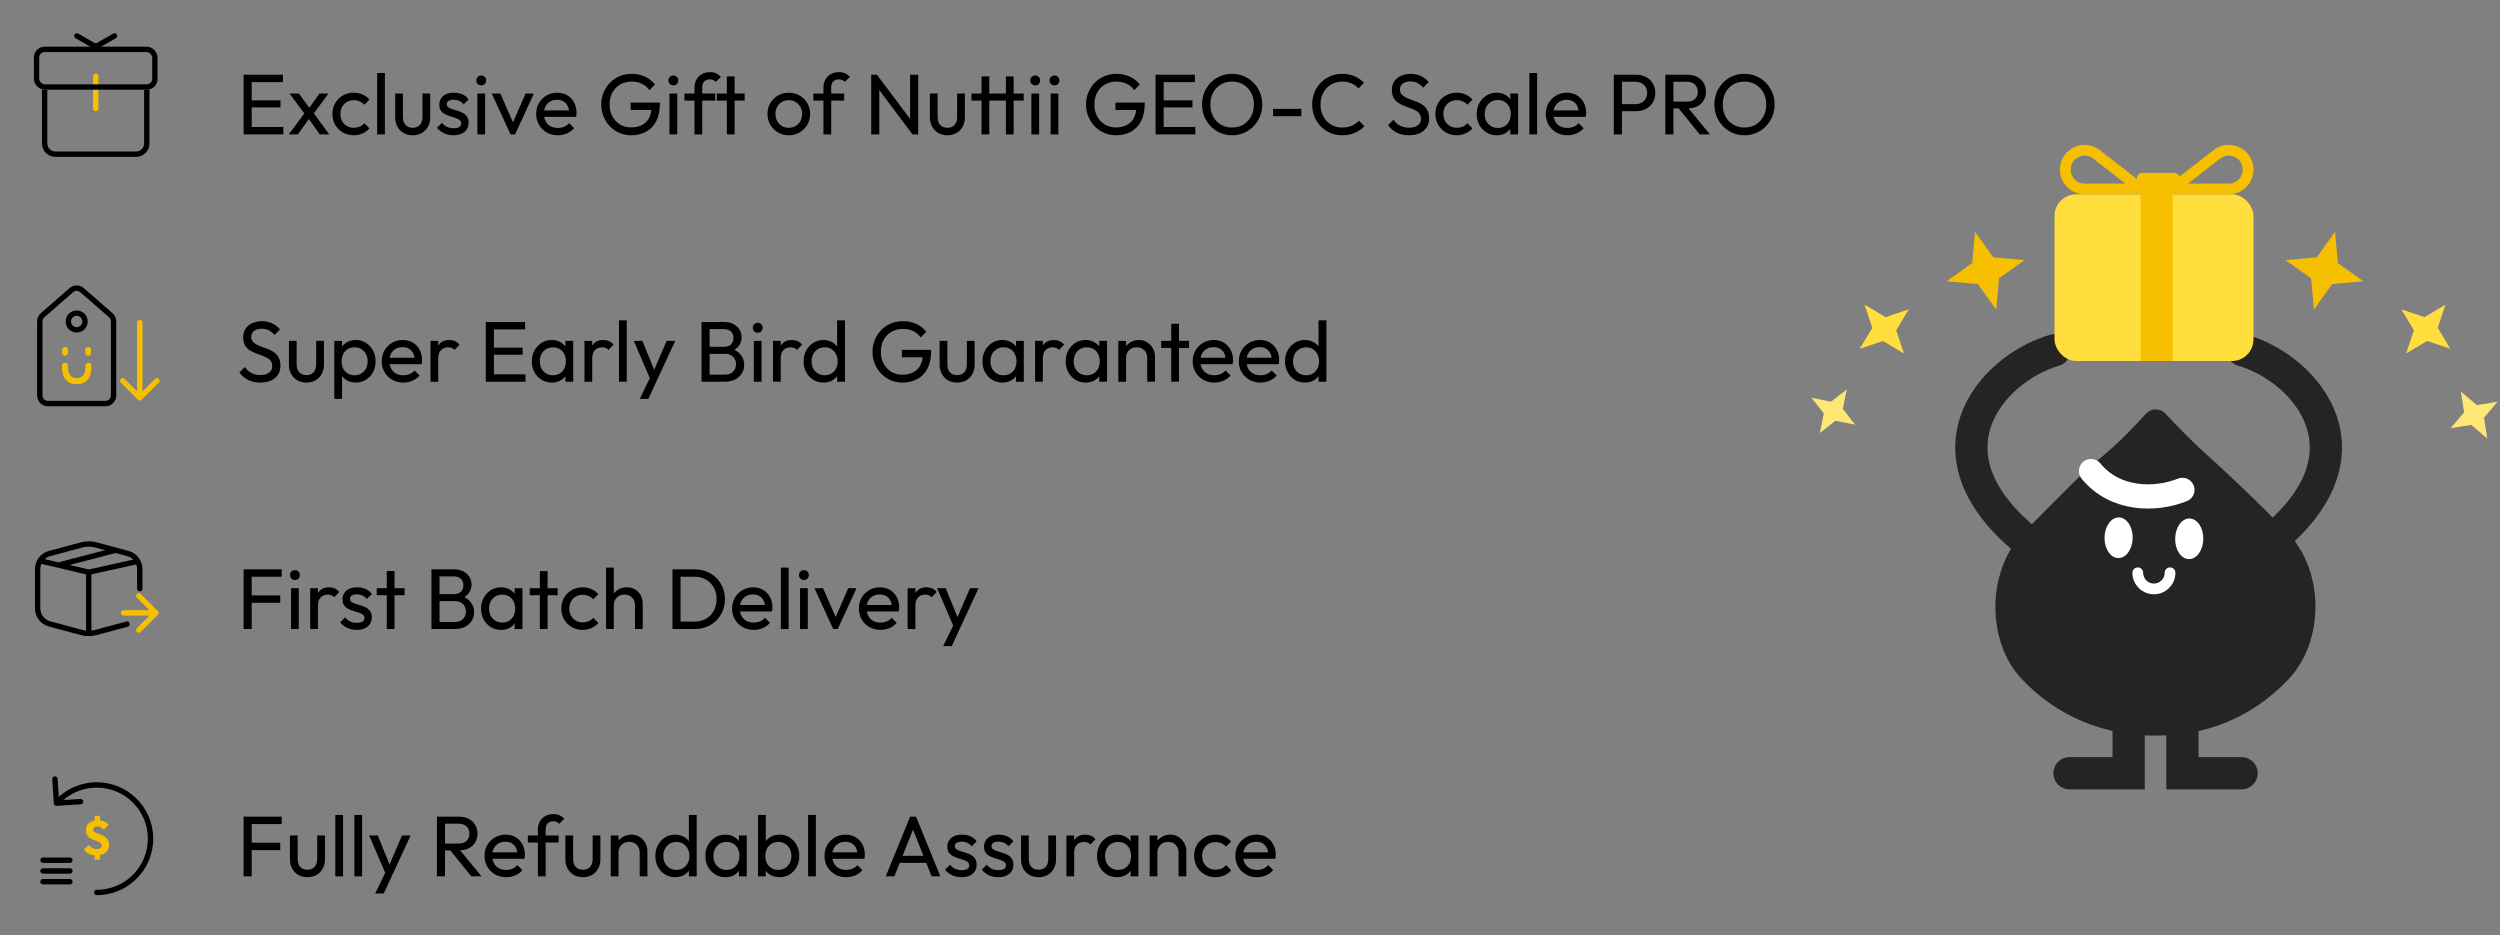 <svg width="465" height="174" viewBox="0 0 465 174" fill="none" xmlns="http://www.w3.org/2000/svg">
<rect x="0" y="0" width="465" height="174" fill="#808080" stroke="none"/>
<g clip-path="url(#clip0_2060_78)">
<path d="M410.311 84.439C418.946 92.203 425.729 99.347 425.729 99.347C432.383 106.533 432.311 119.435 425.586 126.421C418.975 133.322 410.675 136.826 400.938 136.826C391.201 136.826 382.601 133.201 376.083 126.343C369.508 119.407 369.493 106.568 376.054 99.411C376.054 99.411 386.149 89.113 388.11 87.415C389.126 86.516 392.031 84.082 393.304 82.905C395.243 81.113 397.203 79.115 399.135 76.96C399.6 76.454 400.258 76.147 400.945 76.147C401.661 76.161 402.312 76.439 402.77 76.932C405.531 79.893 408.071 82.419 410.311 84.439Z" fill="#242424"/>
<path d="M388.928 87.618C393.428 93.118 400.928 93.118 405.928 91.118" stroke="white" stroke-width="4.5" stroke-linecap="round"/>
<path d="M397.627 106.539V106.539C397.627 108.195 398.97 109.539 400.627 109.539V109.539C402.284 109.539 403.627 108.195 403.627 106.539V106.539" stroke="white" stroke-width="2" stroke-linecap="round"/>
<path d="M377.928 113.826C378.761 113.493 380.628 112.926 381.428 113.326" stroke="#242424" stroke-width="2" stroke-linecap="round"/>
<path d="M377.929 115.435C378.824 115.365 380.774 115.382 381.418 116.003" stroke="#242424" stroke-width="2" stroke-linecap="round"/>
<path d="M395.928 129.826V143.826H384.928" stroke="#242424" stroke-width="6" stroke-linecap="round"/>
<path d="M405.928 129.826V143.826H416.928" stroke="#242424" stroke-width="6" stroke-linecap="round"/>
<path d="M396.678 100.06C396.709 97.976 395.561 96.26 394.116 96.239C392.671 96.217 391.473 97.897 391.441 99.981C391.41 102.065 392.558 103.78 394.003 103.802C395.448 103.824 396.647 102.143 396.678 100.06Z" fill="white"/>
<path d="M409.815 100.257C409.846 98.173 408.698 96.457 407.253 96.436C405.808 96.414 404.609 98.095 404.578 100.178C404.547 102.262 405.695 103.978 407.14 103.999C408.585 104.021 409.783 102.34 409.815 100.257Z" fill="white"/>
<path d="M382.143 65.147C370.143 68.647 356.643 84.647 377.643 101.147" stroke="#242424" stroke-width="6" stroke-linecap="round"/>
<path d="M417.143 65.147C429.143 68.647 442.643 84.647 421.643 101.147" stroke="#242424" stroke-width="6" stroke-linecap="round"/>
<rect x="382.145" y="36.147" width="37" height="31" rx="4" fill="#FFDE3E"/>
<path d="M384.145 31.549C384.145 28.554 387.588 26.87 389.952 28.708L398.23 35.147H387.743C385.756 35.147 384.145 33.536 384.145 31.549Z" stroke="#F6C000" stroke-width="2"/>
<path d="M418.145 31.549C418.145 28.554 414.701 26.87 412.337 28.708L404.059 35.147H414.546C416.534 35.147 418.145 33.536 418.145 31.549Z" stroke="#F6C000" stroke-width="2"/>
<rect x="397.939" y="32.647" width="7" height="3" rx="0.5" fill="#F6C000" stroke="#F6C000"/>
<rect x="398.645" y="36.647" width="5" height="30" fill="#F6C000" stroke="#F6C000"/>
<path d="M434.319 43.115L434.837 48.929L439.588 52.32L433.774 52.838L430.383 57.589L429.865 51.775L425.114 48.384L430.928 47.866L434.319 43.115Z" fill="#F6C000"/>
<path d="M454.868 56.656L453.421 60.966L455.751 64.87L451.441 63.422L447.537 65.752L448.984 61.442L446.655 57.539L450.964 58.986L454.868 56.656Z" fill="#FFDE3E"/>
<path d="M464.539 74.726L462.017 77.701L462.633 81.553L459.658 79.03L455.806 79.647L458.329 76.672L457.712 72.82L460.687 75.342L464.539 74.726Z" fill="#FFE775"/>
<path d="M367.353 43.115L366.835 48.929L362.084 52.32L367.898 52.838L371.289 57.589L371.807 51.775L376.558 48.384L370.744 47.866L367.353 43.115Z" fill="#F6C000"/>
<path d="M346.804 56.656L348.251 60.966L345.921 64.87L350.231 63.422L354.135 65.752L352.687 61.442L355.017 57.539L350.707 58.986L346.804 56.656Z" fill="#FFDE3E"/>
<path d="M336.941 73.983L339.224 76.903L338.494 80.537L341.414 78.254L345.048 78.984L342.765 76.064L343.495 72.43L340.575 74.713L336.941 73.983Z" fill="#FFE775"/>
</g>
<path d="M45.312 25V13.896H46.816V25H45.312ZM46.336 25V23.624H52.704V25H46.336ZM46.336 19.976V18.664H52.176V19.976H46.336ZM46.336 15.272V13.896H52.624V15.272H46.336ZM59.486 25L57.117 21.672L56.846 21.416L53.853 17.4H55.597L57.758 20.36L58.029 20.584L61.23 25H59.486ZM53.709 25L56.846 20.776L57.661 21.832L55.406 25H53.709ZM58.142 21.4L57.309 20.376L59.406 17.4H61.086L58.142 21.4ZM65.794 25.16C65.047 25.16 64.37 24.984 63.762 24.632C63.164 24.28 62.69 23.805 62.338 23.208C61.996 22.6 61.826 21.928 61.826 21.192C61.826 20.445 61.996 19.773 62.338 19.176C62.69 18.579 63.164 18.109 63.762 17.768C64.37 17.416 65.047 17.24 65.794 17.24C66.38 17.24 66.924 17.352 67.426 17.576C67.927 17.789 68.359 18.104 68.722 18.52L67.762 19.48C67.527 19.203 67.239 18.995 66.898 18.856C66.567 18.707 66.199 18.632 65.794 18.632C65.314 18.632 64.887 18.744 64.514 18.968C64.14 19.181 63.847 19.48 63.634 19.864C63.42 20.248 63.314 20.691 63.314 21.192C63.314 21.693 63.42 22.136 63.634 22.52C63.847 22.904 64.14 23.208 64.514 23.432C64.887 23.656 65.314 23.768 65.794 23.768C66.199 23.768 66.567 23.699 66.898 23.56C67.239 23.411 67.532 23.197 67.778 22.92L68.722 23.88C68.37 24.285 67.938 24.6 67.426 24.824C66.924 25.048 66.38 25.16 65.794 25.16ZM70.15 25V13.576H71.59V25H70.15ZM76.753 25.16C76.134 25.16 75.574 25.021 75.073 24.744C74.582 24.456 74.198 24.061 73.921 23.56C73.643 23.059 73.505 22.477 73.505 21.816V17.4H74.945V21.752C74.945 22.168 75.014 22.531 75.153 22.84C75.302 23.139 75.515 23.368 75.793 23.528C76.07 23.688 76.395 23.768 76.769 23.768C77.334 23.768 77.777 23.592 78.097 23.24C78.417 22.877 78.577 22.381 78.577 21.752V17.4H80.017V21.816C80.017 22.477 79.878 23.059 79.601 23.56C79.323 24.061 78.939 24.456 78.449 24.744C77.969 25.021 77.403 25.16 76.753 25.16ZM84.363 25.16C83.936 25.16 83.531 25.107 83.147 25C82.773 24.883 82.427 24.723 82.107 24.52C81.787 24.307 81.509 24.056 81.275 23.768L82.203 22.84C82.48 23.181 82.8 23.437 83.163 23.608C83.525 23.768 83.931 23.848 84.379 23.848C84.827 23.848 85.173 23.773 85.419 23.624C85.664 23.464 85.787 23.245 85.787 22.968C85.787 22.691 85.685 22.477 85.483 22.328C85.291 22.168 85.04 22.04 84.731 21.944C84.421 21.837 84.091 21.736 83.739 21.64C83.397 21.533 83.072 21.4 82.763 21.24C82.453 21.08 82.197 20.861 81.995 20.584C81.803 20.307 81.707 19.939 81.707 19.48C81.707 19.021 81.819 18.627 82.043 18.296C82.267 17.955 82.576 17.693 82.971 17.512C83.376 17.331 83.861 17.24 84.427 17.24C85.024 17.24 85.552 17.347 86.011 17.56C86.48 17.763 86.864 18.072 87.163 18.488L86.235 19.416C86.021 19.139 85.755 18.925 85.435 18.776C85.125 18.627 84.773 18.552 84.379 18.552C83.963 18.552 83.643 18.627 83.419 18.776C83.205 18.915 83.099 19.112 83.099 19.368C83.099 19.624 83.195 19.821 83.387 19.96C83.579 20.099 83.829 20.216 84.139 20.312C84.459 20.408 84.789 20.509 85.131 20.616C85.472 20.712 85.797 20.845 86.107 21.016C86.416 21.187 86.667 21.416 86.859 21.704C87.061 21.992 87.163 22.371 87.163 22.84C87.163 23.555 86.907 24.12 86.395 24.536C85.893 24.952 85.216 25.16 84.363 25.16ZM88.791 25V17.4H90.231V25H88.791ZM89.511 15.88C89.244 15.88 89.025 15.795 88.855 15.624C88.684 15.443 88.599 15.219 88.599 14.952C88.599 14.696 88.684 14.483 88.855 14.312C89.025 14.131 89.244 14.04 89.511 14.04C89.777 14.04 89.996 14.131 90.167 14.312C90.337 14.483 90.423 14.696 90.423 14.952C90.423 15.219 90.337 15.443 90.167 15.624C89.996 15.795 89.777 15.88 89.511 15.88ZM94.961 25L91.473 17.4H93.073L95.873 23.816H94.945L97.761 17.4H99.297L95.809 25H94.961ZM103.748 25.16C102.991 25.16 102.308 24.989 101.7 24.648C101.092 24.296 100.612 23.821 100.26 23.224C99.908 22.627 99.732 21.949 99.732 21.192C99.732 20.445 99.903 19.773 100.244 19.176C100.596 18.579 101.065 18.109 101.652 17.768C102.249 17.416 102.916 17.24 103.652 17.24C104.356 17.24 104.975 17.4 105.508 17.72C106.052 18.04 106.473 18.483 106.772 19.048C107.081 19.613 107.236 20.253 107.236 20.968C107.236 21.075 107.231 21.192 107.22 21.32C107.209 21.437 107.188 21.576 107.156 21.736H100.74V20.536H106.388L105.86 21C105.86 20.488 105.769 20.056 105.588 19.704C105.407 19.341 105.151 19.064 104.82 18.872C104.489 18.669 104.089 18.568 103.62 18.568C103.129 18.568 102.697 18.675 102.324 18.888C101.951 19.101 101.663 19.4 101.46 19.784C101.257 20.168 101.156 20.621 101.156 21.144C101.156 21.677 101.263 22.147 101.476 22.552C101.689 22.947 101.993 23.256 102.388 23.48C102.783 23.693 103.236 23.8 103.748 23.8C104.175 23.8 104.564 23.725 104.916 23.576C105.279 23.427 105.588 23.203 105.844 22.904L106.772 23.848C106.409 24.275 105.961 24.6 105.428 24.824C104.905 25.048 104.345 25.16 103.748 25.16ZM117.414 25.16C116.635 25.16 115.905 25.016 115.222 24.728C114.55 24.429 113.958 24.019 113.446 23.496C112.945 22.973 112.55 22.365 112.262 21.672C111.974 20.979 111.83 20.232 111.83 19.432C111.83 18.632 111.974 17.891 112.262 17.208C112.55 16.515 112.95 15.907 113.462 15.384C113.974 14.861 114.571 14.456 115.254 14.168C115.947 13.88 116.699 13.736 117.51 13.736C118.395 13.736 119.211 13.907 119.958 14.248C120.705 14.589 121.329 15.08 121.83 15.72L120.79 16.76C120.438 16.248 119.974 15.859 119.398 15.592C118.822 15.315 118.193 15.176 117.51 15.176C116.699 15.176 115.979 15.357 115.35 15.72C114.731 16.083 114.246 16.584 113.894 17.224C113.553 17.864 113.382 18.6 113.382 19.432C113.382 20.275 113.558 21.016 113.91 21.656C114.262 22.296 114.737 22.797 115.334 23.16C115.931 23.523 116.614 23.704 117.382 23.704C118.161 23.704 118.833 23.555 119.398 23.256C119.974 22.957 120.417 22.52 120.726 21.944C121.035 21.357 121.19 20.643 121.19 19.8L122.102 20.456H117.302V19.08H122.742V19.304C122.742 20.595 122.513 21.677 122.054 22.552C121.606 23.416 120.977 24.067 120.166 24.504C119.366 24.941 118.449 25.16 117.414 25.16ZM124.525 25V17.4H125.965V25H124.525ZM125.245 15.88C124.978 15.88 124.76 15.795 124.589 15.624C124.418 15.443 124.333 15.219 124.333 14.952C124.333 14.696 124.418 14.483 124.589 14.312C124.76 14.131 124.978 14.04 125.245 14.04C125.512 14.04 125.73 14.131 125.901 14.312C126.072 14.483 126.157 14.696 126.157 14.952C126.157 15.219 126.072 15.443 125.901 15.624C125.73 15.795 125.512 15.88 125.245 15.88ZM129.175 25V16.264C129.175 15.699 129.298 15.208 129.543 14.792C129.789 14.365 130.125 14.029 130.551 13.784C130.989 13.539 131.495 13.416 132.071 13.416C132.509 13.416 132.887 13.491 133.207 13.64C133.527 13.789 133.821 14.008 134.087 14.296L133.143 15.224C133.005 15.075 132.85 14.963 132.679 14.888C132.509 14.803 132.301 14.76 132.055 14.76C131.597 14.76 131.239 14.893 130.983 15.16C130.738 15.427 130.615 15.795 130.615 16.264V25H129.175ZM127.303 18.712V17.4H133.031V18.712H127.303ZM135.193 25V14.216H136.633V25H135.193ZM133.321 18.712V17.4H138.505V18.712H133.321ZM146.716 25.16C145.969 25.16 145.297 24.984 144.7 24.632C144.102 24.28 143.628 23.805 143.276 23.208C142.924 22.6 142.748 21.923 142.748 21.176C142.748 20.44 142.924 19.779 143.276 19.192C143.628 18.595 144.102 18.12 144.7 17.768C145.297 17.416 145.969 17.24 146.716 17.24C147.452 17.24 148.118 17.416 148.716 17.768C149.324 18.109 149.804 18.579 150.156 19.176C150.508 19.773 150.684 20.44 150.684 21.176C150.684 21.923 150.508 22.6 150.156 23.208C149.804 23.805 149.324 24.28 148.716 24.632C148.118 24.984 147.452 25.16 146.716 25.16ZM146.716 23.768C147.196 23.768 147.622 23.656 147.996 23.432C148.369 23.208 148.662 22.904 148.876 22.52C149.089 22.125 149.196 21.677 149.196 21.176C149.196 20.685 149.084 20.248 148.86 19.864C148.646 19.48 148.353 19.181 147.98 18.968C147.617 18.744 147.196 18.632 146.716 18.632C146.236 18.632 145.809 18.744 145.436 18.968C145.062 19.181 144.769 19.48 144.556 19.864C144.342 20.248 144.236 20.685 144.236 21.176C144.236 21.677 144.342 22.125 144.556 22.52C144.769 22.904 145.062 23.208 145.436 23.432C145.809 23.656 146.236 23.768 146.716 23.768ZM153.16 25V16.264C153.16 15.699 153.282 15.208 153.528 14.792C153.773 14.365 154.109 14.029 154.536 13.784C154.973 13.539 155.48 13.416 156.056 13.416C156.493 13.416 156.872 13.491 157.192 13.64C157.512 13.789 157.805 14.008 158.072 14.296L157.128 15.224C156.989 15.075 156.834 14.963 156.664 14.888C156.493 14.803 156.285 14.76 156.04 14.76C155.581 14.76 155.224 14.893 154.968 15.16C154.722 15.427 154.6 15.795 154.6 16.264V25H153.16ZM151.288 18.712V17.4H157.016V18.712H151.288ZM162.046 25V13.896H163.102L163.55 15.64V25H162.046ZM169.726 25L162.91 15.896L163.102 13.896L169.934 22.984L169.726 25ZM169.726 25L169.278 23.352V13.896H170.782V25H169.726ZM176.206 25.16C175.587 25.16 175.027 25.021 174.526 24.744C174.035 24.456 173.651 24.061 173.374 23.56C173.096 23.059 172.958 22.477 172.958 21.816V17.4H174.398V21.752C174.398 22.168 174.467 22.531 174.606 22.84C174.755 23.139 174.968 23.368 175.246 23.528C175.523 23.688 175.848 23.768 176.222 23.768C176.787 23.768 177.23 23.592 177.55 23.24C177.87 22.877 178.03 22.381 178.03 21.752V17.4H179.47V21.816C179.47 22.477 179.331 23.059 179.054 23.56C178.776 24.061 178.392 24.456 177.902 24.744C177.422 25.021 176.856 25.16 176.206 25.16ZM182.568 25V14.216H184.008V25H182.568ZM180.696 18.712V17.4H190.408V18.712H180.696ZM187.096 25V14.216H188.536V25H187.096ZM191.838 25V17.4H193.278V25H191.838ZM192.558 15.88C192.291 15.88 192.072 15.795 191.902 15.624C191.731 15.443 191.646 15.219 191.646 14.952C191.646 14.696 191.731 14.483 191.902 14.312C192.072 14.131 192.291 14.04 192.558 14.04C192.824 14.04 193.043 14.131 193.214 14.312C193.384 14.483 193.47 14.696 193.47 14.952C193.47 15.219 193.384 15.443 193.214 15.624C193.043 15.795 192.824 15.88 192.558 15.88ZM195.416 25V17.4H196.856V25H195.416ZM196.136 15.88C195.869 15.88 195.65 15.795 195.48 15.624C195.309 15.443 195.224 15.219 195.224 14.952C195.224 14.696 195.309 14.483 195.48 14.312C195.65 14.131 195.869 14.04 196.136 14.04C196.402 14.04 196.621 14.131 196.792 14.312C196.962 14.483 197.048 14.696 197.048 14.952C197.048 15.219 196.962 15.443 196.792 15.624C196.621 15.795 196.402 15.88 196.136 15.88ZM207.586 25.16C206.807 25.16 206.077 25.016 205.394 24.728C204.722 24.429 204.13 24.019 203.618 23.496C203.117 22.973 202.722 22.365 202.434 21.672C202.146 20.979 202.002 20.232 202.002 19.432C202.002 18.632 202.146 17.891 202.434 17.208C202.722 16.515 203.122 15.907 203.634 15.384C204.146 14.861 204.743 14.456 205.426 14.168C206.119 13.88 206.871 13.736 207.682 13.736C208.567 13.736 209.383 13.907 210.13 14.248C210.877 14.589 211.501 15.08 212.002 15.72L210.962 16.76C210.61 16.248 210.146 15.859 209.57 15.592C208.994 15.315 208.365 15.176 207.682 15.176C206.871 15.176 206.151 15.357 205.522 15.72C204.903 16.083 204.418 16.584 204.066 17.224C203.725 17.864 203.554 18.6 203.554 19.432C203.554 20.275 203.73 21.016 204.082 21.656C204.434 22.296 204.909 22.797 205.506 23.16C206.103 23.523 206.786 23.704 207.554 23.704C208.333 23.704 209.005 23.555 209.57 23.256C210.146 22.957 210.589 22.52 210.898 21.944C211.207 21.357 211.362 20.643 211.362 19.8L212.274 20.456H207.474V19.08H212.914V19.304C212.914 20.595 212.685 21.677 212.226 22.552C211.778 23.416 211.149 24.067 210.338 24.504C209.538 24.941 208.621 25.16 207.586 25.16ZM214.937 25V13.896H216.441V25H214.937ZM215.961 25V23.624H222.329V25H215.961ZM215.961 19.976V18.664H221.801V19.976H215.961ZM215.961 15.272V13.896H222.249V15.272H215.961ZM229.196 25.16C228.407 25.16 227.671 25.016 226.988 24.728C226.305 24.429 225.708 24.019 225.196 23.496C224.684 22.963 224.284 22.349 223.996 21.656C223.719 20.963 223.58 20.221 223.58 19.432C223.58 18.632 223.719 17.891 223.996 17.208C224.284 16.515 224.679 15.907 225.18 15.384C225.692 14.861 226.284 14.456 226.956 14.168C227.639 13.88 228.375 13.736 229.164 13.736C229.953 13.736 230.684 13.88 231.356 14.168C232.039 14.456 232.636 14.861 233.148 15.384C233.66 15.907 234.06 16.515 234.348 17.208C234.636 17.901 234.78 18.648 234.78 19.448C234.78 20.237 234.636 20.979 234.348 21.672C234.06 22.365 233.66 22.973 233.148 23.496C232.647 24.019 232.055 24.429 231.372 24.728C230.7 25.016 229.975 25.16 229.196 25.16ZM229.164 23.72C229.964 23.72 230.663 23.539 231.26 23.176C231.868 22.803 232.348 22.296 232.7 21.656C233.052 21.005 233.228 20.264 233.228 19.432C233.228 18.813 233.127 18.248 232.924 17.736C232.721 17.213 232.439 16.76 232.076 16.376C231.713 15.992 231.287 15.699 230.796 15.496C230.305 15.283 229.761 15.176 229.164 15.176C228.375 15.176 227.676 15.357 227.068 15.72C226.471 16.083 225.996 16.584 225.644 17.224C225.303 17.864 225.132 18.6 225.132 19.432C225.132 20.051 225.228 20.627 225.42 21.16C225.623 21.683 225.9 22.136 226.252 22.52C226.615 22.893 227.041 23.187 227.532 23.4C228.033 23.613 228.577 23.72 229.164 23.72ZM236.79 21.608V20.248H242.054V21.608H236.79ZM249.665 25.16C248.865 25.16 248.123 25.016 247.441 24.728C246.758 24.429 246.161 24.019 245.649 23.496C245.147 22.973 244.758 22.365 244.481 21.672C244.203 20.979 244.065 20.237 244.065 19.448C244.065 18.648 244.203 17.901 244.481 17.208C244.758 16.515 245.147 15.912 245.649 15.4C246.161 14.877 246.753 14.472 247.424 14.184C248.107 13.885 248.849 13.736 249.649 13.736C250.523 13.736 251.291 13.885 251.953 14.184C252.614 14.483 253.201 14.888 253.713 15.4L252.673 16.44C252.321 16.045 251.889 15.736 251.377 15.512C250.875 15.288 250.299 15.176 249.649 15.176C249.062 15.176 248.523 15.283 248.033 15.496C247.542 15.699 247.115 15.992 246.753 16.376C246.39 16.76 246.107 17.213 245.905 17.736C245.713 18.259 245.617 18.829 245.617 19.448C245.617 20.067 245.713 20.637 245.905 21.16C246.107 21.683 246.39 22.136 246.753 22.52C247.115 22.904 247.542 23.203 248.033 23.416C248.523 23.619 249.062 23.72 249.649 23.72C250.342 23.72 250.945 23.608 251.457 23.384C251.969 23.149 252.401 22.835 252.753 22.44L253.793 23.464C253.281 23.997 252.678 24.413 251.985 24.712C251.302 25.011 250.529 25.16 249.665 25.16ZM262.056 25.16C261.182 25.16 260.435 25 259.816 24.68C259.198 24.36 258.648 23.896 258.168 23.288L259.192 22.264C259.544 22.755 259.95 23.128 260.408 23.384C260.867 23.629 261.432 23.752 262.104 23.752C262.766 23.752 263.294 23.608 263.688 23.32C264.094 23.032 264.296 22.637 264.296 22.136C264.296 21.72 264.2 21.384 264.008 21.128C263.816 20.872 263.555 20.664 263.224 20.504C262.904 20.333 262.552 20.184 262.168 20.056C261.784 19.917 261.4 19.773 261.016 19.624C260.632 19.464 260.28 19.272 259.96 19.048C259.64 18.813 259.379 18.509 259.176 18.136C258.984 17.763 258.888 17.293 258.888 16.728C258.888 16.099 259.038 15.565 259.336 15.128C259.646 14.68 260.062 14.339 260.584 14.104C261.118 13.859 261.715 13.736 262.376 13.736C263.102 13.736 263.752 13.88 264.328 14.168C264.904 14.445 265.374 14.813 265.736 15.272L264.712 16.296C264.382 15.912 264.024 15.624 263.64 15.432C263.267 15.24 262.835 15.144 262.344 15.144C261.747 15.144 261.272 15.277 260.92 15.544C260.568 15.8 260.392 16.163 260.392 16.632C260.392 17.005 260.488 17.309 260.68 17.544C260.883 17.768 261.144 17.96 261.464 18.12C261.784 18.28 262.136 18.429 262.52 18.568C262.915 18.696 263.304 18.84 263.688 19C264.072 19.16 264.424 19.363 264.744 19.608C265.064 19.853 265.32 20.173 265.512 20.568C265.715 20.952 265.816 21.437 265.816 22.024C265.816 23.005 265.475 23.773 264.792 24.328C264.12 24.883 263.208 25.16 262.056 25.16ZM270.95 25.16C270.203 25.16 269.526 24.984 268.918 24.632C268.321 24.28 267.846 23.805 267.494 23.208C267.153 22.6 266.982 21.928 266.982 21.192C266.982 20.445 267.153 19.773 267.494 19.176C267.846 18.579 268.321 18.109 268.918 17.768C269.526 17.416 270.203 17.24 270.95 17.24C271.537 17.24 272.081 17.352 272.582 17.576C273.083 17.789 273.515 18.104 273.878 18.52L272.918 19.48C272.683 19.203 272.395 18.995 272.054 18.856C271.723 18.707 271.355 18.632 270.95 18.632C270.47 18.632 270.043 18.744 269.67 18.968C269.297 19.181 269.003 19.48 268.79 19.864C268.577 20.248 268.47 20.691 268.47 21.192C268.47 21.693 268.577 22.136 268.79 22.52C269.003 22.904 269.297 23.208 269.67 23.432C270.043 23.656 270.47 23.768 270.95 23.768C271.355 23.768 271.723 23.699 272.054 23.56C272.395 23.411 272.689 23.197 272.934 22.92L273.878 23.88C273.526 24.285 273.094 24.6 272.582 24.824C272.081 25.048 271.537 25.16 270.95 25.16ZM278.382 25.16C277.688 25.16 277.059 24.989 276.494 24.648C275.928 24.296 275.48 23.821 275.15 23.224C274.83 22.627 274.67 21.955 274.67 21.208C274.67 20.461 274.83 19.789 275.15 19.192C275.48 18.595 275.923 18.12 276.478 17.768C277.043 17.416 277.678 17.24 278.382 17.24C278.958 17.24 279.47 17.363 279.918 17.608C280.376 17.843 280.744 18.173 281.022 18.6C281.299 19.016 281.454 19.501 281.486 20.056V22.344C281.454 22.888 281.299 23.373 281.022 23.8C280.755 24.227 280.392 24.563 279.934 24.808C279.486 25.043 278.968 25.16 278.382 25.16ZM278.622 23.8C279.336 23.8 279.912 23.56 280.35 23.08C280.787 22.589 281.006 21.965 281.006 21.208C281.006 20.685 280.904 20.232 280.702 19.848C280.51 19.453 280.232 19.149 279.87 18.936C279.507 18.712 279.086 18.6 278.606 18.6C278.126 18.6 277.699 18.712 277.326 18.936C276.963 19.16 276.675 19.469 276.462 19.864C276.259 20.248 276.158 20.691 276.158 21.192C276.158 21.704 276.259 22.157 276.462 22.552C276.675 22.936 276.968 23.24 277.342 23.464C277.715 23.688 278.142 23.8 278.622 23.8ZM280.91 25V22.952L281.182 21.096L280.91 19.256V17.4H282.366V25H280.91ZM284.462 25V13.576H285.902V25H284.462ZM291.529 25.16C290.772 25.16 290.089 24.989 289.481 24.648C288.873 24.296 288.393 23.821 288.041 23.224C287.689 22.627 287.513 21.949 287.513 21.192C287.513 20.445 287.684 19.773 288.025 19.176C288.377 18.579 288.846 18.109 289.433 17.768C290.03 17.416 290.697 17.24 291.433 17.24C292.137 17.24 292.756 17.4 293.289 17.72C293.833 18.04 294.254 18.483 294.553 19.048C294.862 19.613 295.017 20.253 295.017 20.968C295.017 21.075 295.012 21.192 295.001 21.32C294.99 21.437 294.969 21.576 294.937 21.736H288.521V20.536H294.169L293.641 21C293.641 20.488 293.55 20.056 293.369 19.704C293.188 19.341 292.932 19.064 292.601 18.872C292.27 18.669 291.87 18.568 291.401 18.568C290.91 18.568 290.478 18.675 290.105 18.888C289.732 19.101 289.444 19.4 289.241 19.784C289.038 20.168 288.937 20.621 288.937 21.144C288.937 21.677 289.044 22.147 289.257 22.552C289.47 22.947 289.774 23.256 290.169 23.48C290.564 23.693 291.017 23.8 291.529 23.8C291.956 23.8 292.345 23.725 292.697 23.576C293.06 23.427 293.369 23.203 293.625 22.904L294.553 23.848C294.19 24.275 293.742 24.6 293.209 24.824C292.686 25.048 292.126 25.16 291.529 25.16ZM301.179 20.68V19.368H304.203C304.619 19.368 304.987 19.283 305.307 19.112C305.638 18.941 305.894 18.701 306.075 18.392C306.267 18.083 306.363 17.715 306.363 17.288C306.363 16.861 306.267 16.493 306.075 16.184C305.894 15.875 305.638 15.635 305.307 15.464C304.987 15.293 304.619 15.208 304.203 15.208H301.179V13.896H304.299C304.982 13.896 305.59 14.035 306.123 14.312C306.667 14.589 307.094 14.984 307.403 15.496C307.723 15.997 307.883 16.595 307.883 17.288C307.883 17.971 307.723 18.568 307.403 19.08C307.094 19.581 306.667 19.976 306.123 20.264C305.59 20.541 304.982 20.68 304.299 20.68H301.179ZM300.171 25V13.896H301.675V25H300.171ZM310.758 20.168V18.904H313.766C314.416 18.904 314.918 18.739 315.27 18.408C315.622 18.077 315.798 17.629 315.798 17.064C315.798 16.531 315.622 16.088 315.27 15.736C314.928 15.384 314.432 15.208 313.782 15.208H310.758V13.896H313.83C314.534 13.896 315.147 14.035 315.67 14.312C316.192 14.579 316.592 14.947 316.87 15.416C317.158 15.885 317.302 16.424 317.302 17.032C317.302 17.661 317.158 18.211 316.87 18.68C316.592 19.149 316.192 19.517 315.67 19.784C315.147 20.04 314.534 20.168 313.83 20.168H310.758ZM309.75 25V13.896H311.254V25H309.75ZM316.15 25L312.118 20.024L313.542 19.528L318.054 25H316.15ZM324.493 25.16C323.704 25.16 322.968 25.016 322.285 24.728C321.602 24.429 321.005 24.019 320.493 23.496C319.981 22.963 319.581 22.349 319.293 21.656C319.016 20.963 318.877 20.221 318.877 19.432C318.877 18.632 319.016 17.891 319.293 17.208C319.581 16.515 319.976 15.907 320.477 15.384C320.989 14.861 321.581 14.456 322.253 14.168C322.936 13.88 323.672 13.736 324.461 13.736C325.25 13.736 325.981 13.88 326.653 14.168C327.336 14.456 327.933 14.861 328.445 15.384C328.957 15.907 329.357 16.515 329.645 17.208C329.933 17.901 330.077 18.648 330.077 19.448C330.077 20.237 329.933 20.979 329.645 21.672C329.357 22.365 328.957 22.973 328.445 23.496C327.944 24.019 327.352 24.429 326.669 24.728C325.997 25.016 325.272 25.16 324.493 25.16ZM324.461 23.72C325.261 23.72 325.96 23.539 326.557 23.176C327.165 22.803 327.645 22.296 327.997 21.656C328.349 21.005 328.525 20.264 328.525 19.432C328.525 18.813 328.424 18.248 328.221 17.736C328.018 17.213 327.736 16.76 327.373 16.376C327.01 15.992 326.584 15.699 326.093 15.496C325.602 15.283 325.058 15.176 324.461 15.176C323.672 15.176 322.973 15.357 322.365 15.72C321.768 16.083 321.293 16.584 320.941 17.224C320.6 17.864 320.429 18.6 320.429 19.432C320.429 20.051 320.525 20.627 320.717 21.16C320.92 21.683 321.197 22.136 321.549 22.52C321.912 22.893 322.338 23.187 322.829 23.4C323.33 23.613 323.874 23.72 324.461 23.72Z" fill="black"/>
<path d="M48.4 71.16C47.525 71.16 46.779 71 46.16 70.68C45.541 70.36 44.992 69.896 44.512 69.288L45.536 68.264C45.888 68.755 46.293 69.128 46.752 69.384C47.211 69.629 47.776 69.752 48.448 69.752C49.109 69.752 49.637 69.608 50.032 69.32C50.437 69.032 50.64 68.637 50.64 68.136C50.64 67.72 50.544 67.384 50.352 67.128C50.16 66.872 49.899 66.664 49.568 66.504C49.248 66.333 48.896 66.184 48.512 66.056C48.128 65.917 47.744 65.773 47.36 65.624C46.976 65.464 46.624 65.272 46.304 65.048C45.984 64.813 45.723 64.509 45.52 64.136C45.328 63.763 45.232 63.293 45.232 62.728C45.232 62.099 45.381 61.565 45.68 61.128C45.989 60.68 46.405 60.339 46.928 60.104C47.461 59.859 48.059 59.736 48.72 59.736C49.445 59.736 50.096 59.88 50.672 60.168C51.248 60.445 51.717 60.813 52.08 61.272L51.056 62.296C50.725 61.912 50.368 61.624 49.984 61.432C49.611 61.24 49.179 61.144 48.688 61.144C48.091 61.144 47.616 61.277 47.264 61.544C46.912 61.8 46.736 62.163 46.736 62.632C46.736 63.005 46.832 63.309 47.024 63.544C47.227 63.768 47.488 63.96 47.808 64.12C48.128 64.28 48.48 64.429 48.864 64.568C49.259 64.696 49.648 64.84 50.032 65C50.416 65.16 50.768 65.363 51.088 65.608C51.408 65.853 51.664 66.173 51.856 66.568C52.059 66.952 52.16 67.437 52.16 68.024C52.16 69.005 51.819 69.773 51.136 70.328C50.464 70.883 49.552 71.16 48.4 71.16ZM56.987 71.16C56.368 71.16 55.808 71.021 55.307 70.744C54.816 70.456 54.432 70.061 54.155 69.56C53.878 69.059 53.739 68.477 53.739 67.816V63.4H55.179V67.752C55.179 68.168 55.248 68.531 55.387 68.84C55.536 69.139 55.75 69.368 56.027 69.528C56.304 69.688 56.63 69.768 57.003 69.768C57.568 69.768 58.011 69.592 58.331 69.24C58.651 68.877 58.811 68.381 58.811 67.752V63.4H60.251V67.816C60.251 68.477 60.112 69.059 59.835 69.56C59.558 70.061 59.174 70.456 58.683 70.744C58.203 71.021 57.638 71.16 56.987 71.16ZM66.181 71.16C65.605 71.16 65.082 71.043 64.613 70.808C64.154 70.563 63.786 70.227 63.509 69.8C63.232 69.373 63.077 68.888 63.045 68.344V66.056C63.077 65.501 63.232 65.016 63.509 64.6C63.797 64.173 64.17 63.843 64.629 63.608C65.098 63.363 65.616 63.24 66.181 63.24C66.874 63.24 67.498 63.416 68.053 63.768C68.618 64.12 69.061 64.595 69.381 65.192C69.701 65.789 69.861 66.461 69.861 67.208C69.861 67.955 69.701 68.627 69.381 69.224C69.061 69.821 68.618 70.296 68.053 70.648C67.498 70.989 66.874 71.16 66.181 71.16ZM62.181 74.184V63.4H63.621V65.4L63.349 67.24L63.621 69.096V74.184H62.181ZM65.941 69.8C66.421 69.8 66.842 69.688 67.205 69.464C67.568 69.24 67.856 68.936 68.069 68.552C68.282 68.157 68.389 67.704 68.389 67.192C68.389 66.691 68.282 66.243 68.069 65.848C67.856 65.453 67.568 65.149 67.205 64.936C66.842 64.712 66.426 64.6 65.957 64.6C65.477 64.6 65.056 64.712 64.693 64.936C64.33 65.149 64.048 65.453 63.845 65.848C63.642 66.243 63.541 66.696 63.541 67.208C63.541 67.709 63.637 68.157 63.829 68.552C64.032 68.936 64.314 69.24 64.677 69.464C65.05 69.688 65.472 69.8 65.941 69.8ZM75.013 71.16C74.256 71.16 73.573 70.989 72.966 70.648C72.358 70.296 71.877 69.821 71.525 69.224C71.174 68.627 70.998 67.949 70.998 67.192C70.998 66.445 71.168 65.773 71.51 65.176C71.862 64.579 72.331 64.109 72.918 63.768C73.515 63.416 74.181 63.24 74.918 63.24C75.621 63.24 76.24 63.4 76.773 63.72C77.317 64.04 77.739 64.483 78.037 65.048C78.347 65.613 78.501 66.253 78.501 66.968C78.501 67.075 78.496 67.192 78.486 67.32C78.475 67.437 78.454 67.576 78.421 67.736H72.005V66.536H77.653L77.126 67C77.126 66.488 77.035 66.056 76.853 65.704C76.672 65.341 76.416 65.064 76.085 64.872C75.755 64.669 75.355 64.568 74.885 64.568C74.395 64.568 73.963 64.675 73.59 64.888C73.216 65.101 72.928 65.4 72.725 65.784C72.523 66.168 72.421 66.621 72.421 67.144C72.421 67.677 72.528 68.147 72.742 68.552C72.955 68.947 73.259 69.256 73.653 69.48C74.048 69.693 74.501 69.8 75.013 69.8C75.44 69.8 75.829 69.725 76.181 69.576C76.544 69.427 76.853 69.203 77.109 68.904L78.037 69.848C77.675 70.275 77.227 70.6 76.694 70.824C76.171 71.048 75.611 71.16 75.013 71.16ZM80.072 71V63.4H81.512V71H80.072ZM81.512 66.664L80.968 66.424C80.968 65.453 81.192 64.68 81.64 64.104C82.088 63.528 82.733 63.24 83.576 63.24C83.96 63.24 84.306 63.309 84.616 63.448C84.925 63.576 85.213 63.795 85.48 64.104L84.536 65.08C84.376 64.909 84.2 64.787 84.008 64.712C83.816 64.637 83.592 64.6 83.336 64.6C82.802 64.6 82.365 64.771 82.024 65.112C81.682 65.453 81.512 65.971 81.512 66.664ZM90.359 71V59.896H91.863V71H90.359ZM91.383 71V69.624H97.751V71H91.383ZM91.383 65.976V64.664H97.223V65.976H91.383ZM91.383 61.272V59.896H97.671V61.272H91.383ZM102.632 71.16C101.938 71.16 101.309 70.989 100.744 70.648C100.178 70.296 99.73 69.821 99.4 69.224C99.08 68.627 98.92 67.955 98.92 67.208C98.92 66.461 99.08 65.789 99.4 65.192C99.73 64.595 100.173 64.12 100.728 63.768C101.293 63.416 101.928 63.24 102.632 63.24C103.208 63.24 103.72 63.363 104.168 63.608C104.626 63.843 104.994 64.173 105.272 64.6C105.549 65.016 105.704 65.501 105.736 66.056V68.344C105.704 68.888 105.549 69.373 105.272 69.8C105.005 70.227 104.642 70.563 104.184 70.808C103.736 71.043 103.218 71.16 102.632 71.16ZM102.872 69.8C103.586 69.8 104.162 69.56 104.6 69.08C105.037 68.589 105.256 67.965 105.256 67.208C105.256 66.685 105.154 66.232 104.952 65.848C104.76 65.453 104.482 65.149 104.12 64.936C103.757 64.712 103.336 64.6 102.856 64.6C102.376 64.6 101.949 64.712 101.576 64.936C101.213 65.16 100.925 65.469 100.712 65.864C100.509 66.248 100.408 66.691 100.408 67.192C100.408 67.704 100.509 68.157 100.712 68.552C100.925 68.936 101.218 69.24 101.592 69.464C101.965 69.688 102.392 69.8 102.872 69.8ZM105.16 71V68.952L105.432 67.096L105.16 65.256V63.4H106.616V71H105.16ZM108.712 71V63.4H110.152V71H108.712ZM110.152 66.664L109.608 66.424C109.608 65.453 109.832 64.68 110.28 64.104C110.728 63.528 111.374 63.24 112.216 63.24C112.6 63.24 112.947 63.309 113.256 63.448C113.566 63.576 113.854 63.795 114.12 64.104L113.176 65.08C113.016 64.909 112.84 64.787 112.648 64.712C112.456 64.637 112.232 64.6 111.976 64.6C111.443 64.6 111.006 64.771 110.664 65.112C110.323 65.453 110.152 65.971 110.152 66.664ZM115.134 71V59.576H116.574V71H115.134ZM121.177 71.064L117.881 63.4H119.481L121.929 69.4H121.417L123.993 63.4H125.593L122.041 71.064H121.177ZM119.001 74.184L121.241 69.592L122.041 71.064L120.601 74.184H119.001ZM131.492 71V69.688H134.852C135.492 69.688 135.993 69.501 136.356 69.128C136.719 68.744 136.9 68.285 136.9 67.752C136.9 67.389 136.82 67.064 136.66 66.776C136.5 66.477 136.265 66.243 135.956 66.072C135.657 65.901 135.305 65.816 134.9 65.816H131.492V64.504H134.676C135.209 64.504 135.631 64.365 135.94 64.088C136.26 63.8 136.42 63.389 136.42 62.856C136.42 62.323 136.255 61.917 135.924 61.64C135.593 61.352 135.156 61.208 134.612 61.208H131.492V59.896H134.644C135.369 59.896 135.972 60.029 136.452 60.296C136.943 60.552 137.311 60.893 137.556 61.32C137.812 61.747 137.94 62.216 137.94 62.728C137.94 63.325 137.775 63.848 137.444 64.296C137.124 64.744 136.649 65.096 136.02 65.352L136.148 64.872C136.863 65.128 137.417 65.517 137.812 66.04C138.217 66.552 138.42 67.16 138.42 67.864C138.42 68.451 138.276 68.979 137.988 69.448C137.7 69.917 137.284 70.296 136.74 70.584C136.207 70.861 135.551 71 134.772 71H131.492ZM130.484 71V59.896H131.988V71H130.484ZM140.213 71V63.4H141.653V71H140.213ZM140.933 61.88C140.666 61.88 140.447 61.795 140.277 61.624C140.106 61.443 140.021 61.219 140.021 60.952C140.021 60.696 140.106 60.483 140.277 60.312C140.447 60.131 140.666 60.04 140.933 60.04C141.199 60.04 141.418 60.131 141.589 60.312C141.759 60.483 141.845 60.696 141.845 60.952C141.845 61.219 141.759 61.443 141.589 61.624C141.418 61.795 141.199 61.88 140.933 61.88ZM143.775 71V63.4H145.215V71H143.775ZM145.215 66.664L144.671 66.424C144.671 65.453 144.895 64.68 145.343 64.104C145.791 63.528 146.436 63.24 147.279 63.24C147.663 63.24 148.009 63.309 148.319 63.448C148.628 63.576 148.916 63.795 149.183 64.104L148.239 65.08C148.079 64.909 147.903 64.787 147.711 64.712C147.519 64.637 147.295 64.6 147.039 64.6C146.505 64.6 146.068 64.771 145.727 65.112C145.385 65.453 145.215 65.971 145.215 66.664ZM153.163 71.16C152.459 71.16 151.829 70.989 151.275 70.648C150.72 70.296 150.277 69.821 149.947 69.224C149.627 68.627 149.467 67.955 149.467 67.208C149.467 66.461 149.627 65.789 149.947 65.192C150.277 64.595 150.72 64.12 151.275 63.768C151.829 63.416 152.459 63.24 153.163 63.24C153.728 63.24 154.24 63.363 154.699 63.608C155.157 63.843 155.525 64.173 155.803 64.6C156.091 65.016 156.251 65.501 156.283 66.056V68.344C156.251 68.888 156.096 69.373 155.819 69.8C155.541 70.227 155.173 70.563 154.715 70.808C154.256 71.043 153.739 71.16 153.163 71.16ZM153.403 69.8C153.883 69.8 154.299 69.688 154.651 69.464C155.013 69.24 155.296 68.936 155.499 68.552C155.701 68.157 155.803 67.709 155.803 67.208C155.803 66.685 155.696 66.232 155.483 65.848C155.28 65.464 154.997 65.16 154.635 64.936C154.283 64.712 153.867 64.6 153.387 64.6C152.907 64.6 152.485 64.712 152.123 64.936C151.76 65.16 151.472 65.469 151.259 65.864C151.056 66.248 150.955 66.691 150.955 67.192C150.955 67.704 151.056 68.157 151.259 68.552C151.472 68.936 151.76 69.24 152.123 69.464C152.496 69.688 152.923 69.8 153.403 69.8ZM157.163 71H155.707V68.952L155.979 67.096L155.707 65.256V59.576H157.163V71ZM167.867 71.16C167.089 71.16 166.358 71.016 165.675 70.728C165.003 70.429 164.411 70.019 163.899 69.496C163.398 68.973 163.003 68.365 162.715 67.672C162.427 66.979 162.283 66.232 162.283 65.432C162.283 64.632 162.427 63.891 162.715 63.208C163.003 62.515 163.403 61.907 163.915 61.384C164.427 60.861 165.025 60.456 165.707 60.168C166.401 59.88 167.153 59.736 167.963 59.736C168.849 59.736 169.665 59.907 170.411 60.248C171.158 60.589 171.782 61.08 172.283 61.72L171.243 62.76C170.891 62.248 170.427 61.859 169.851 61.592C169.275 61.315 168.646 61.176 167.963 61.176C167.153 61.176 166.433 61.357 165.803 61.72C165.185 62.083 164.699 62.584 164.347 63.224C164.006 63.864 163.835 64.6 163.835 65.432C163.835 66.275 164.011 67.016 164.363 67.656C164.715 68.296 165.19 68.797 165.787 69.16C166.385 69.523 167.067 69.704 167.835 69.704C168.614 69.704 169.286 69.555 169.851 69.256C170.427 68.957 170.87 68.52 171.179 67.944C171.489 67.357 171.643 66.643 171.643 65.8L172.555 66.456H167.755V65.08H173.195V65.304C173.195 66.595 172.966 67.677 172.507 68.552C172.059 69.416 171.43 70.067 170.619 70.504C169.819 70.941 168.902 71.16 167.867 71.16ZM178.018 71.16C177.4 71.16 176.84 71.021 176.338 70.744C175.848 70.456 175.464 70.061 175.186 69.56C174.909 69.059 174.77 68.477 174.77 67.816V63.4H176.21V67.752C176.21 68.168 176.28 68.531 176.418 68.84C176.568 69.139 176.781 69.368 177.058 69.528C177.336 69.688 177.661 69.768 178.034 69.768C178.6 69.768 179.042 69.592 179.362 69.24C179.682 68.877 179.842 68.381 179.842 67.752V63.4H181.282V67.816C181.282 68.477 181.144 69.059 180.866 69.56C180.589 70.061 180.205 70.456 179.714 70.744C179.234 71.021 178.669 71.16 178.018 71.16ZM186.444 71.16C185.751 71.16 185.122 70.989 184.556 70.648C183.991 70.296 183.543 69.821 183.212 69.224C182.892 68.627 182.732 67.955 182.732 67.208C182.732 66.461 182.892 65.789 183.212 65.192C183.543 64.595 183.986 64.12 184.54 63.768C185.106 63.416 185.74 63.24 186.444 63.24C187.02 63.24 187.532 63.363 187.98 63.608C188.439 63.843 188.807 64.173 189.084 64.6C189.362 65.016 189.516 65.501 189.548 66.056V68.344C189.516 68.888 189.362 69.373 189.084 69.8C188.818 70.227 188.455 70.563 187.996 70.808C187.548 71.043 187.031 71.16 186.444 71.16ZM186.684 69.8C187.399 69.8 187.975 69.56 188.412 69.08C188.85 68.589 189.068 67.965 189.068 67.208C189.068 66.685 188.967 66.232 188.764 65.848C188.572 65.453 188.295 65.149 187.932 64.936C187.57 64.712 187.148 64.6 186.668 64.6C186.188 64.6 185.762 64.712 185.388 64.936C185.026 65.16 184.738 65.469 184.524 65.864C184.322 66.248 184.22 66.691 184.22 67.192C184.22 67.704 184.322 68.157 184.524 68.552C184.738 68.936 185.031 69.24 185.404 69.464C185.778 69.688 186.204 69.8 186.684 69.8ZM188.972 71V68.952L189.244 67.096L188.972 65.256V63.4H190.428V71H188.972ZM192.525 71V63.4H193.965V71H192.525ZM193.965 66.664L193.421 66.424C193.421 65.453 193.645 64.68 194.093 64.104C194.541 63.528 195.186 63.24 196.029 63.24C196.413 63.24 196.759 63.309 197.069 63.448C197.378 63.576 197.666 63.795 197.933 64.104L196.989 65.08C196.829 64.909 196.653 64.787 196.461 64.712C196.269 64.637 196.045 64.6 195.789 64.6C195.255 64.6 194.818 64.771 194.477 65.112C194.135 65.453 193.965 65.971 193.965 66.664ZM201.929 71.16C201.235 71.16 200.606 70.989 200.041 70.648C199.475 70.296 199.027 69.821 198.697 69.224C198.377 68.627 198.217 67.955 198.217 67.208C198.217 66.461 198.377 65.789 198.697 65.192C199.027 64.595 199.47 64.12 200.025 63.768C200.59 63.416 201.225 63.24 201.929 63.24C202.505 63.24 203.017 63.363 203.465 63.608C203.923 63.843 204.291 64.173 204.569 64.6C204.846 65.016 205.001 65.501 205.033 66.056V68.344C205.001 68.888 204.846 69.373 204.569 69.8C204.302 70.227 203.939 70.563 203.481 70.808C203.033 71.043 202.515 71.16 201.929 71.16ZM202.169 69.8C202.883 69.8 203.459 69.56 203.897 69.08C204.334 68.589 204.553 67.965 204.553 67.208C204.553 66.685 204.451 66.232 204.249 65.848C204.057 65.453 203.779 65.149 203.417 64.936C203.054 64.712 202.633 64.6 202.153 64.6C201.673 64.6 201.246 64.712 200.873 64.936C200.51 65.16 200.222 65.469 200.009 65.864C199.806 66.248 199.705 66.691 199.705 67.192C199.705 67.704 199.806 68.157 200.009 68.552C200.222 68.936 200.515 69.24 200.889 69.464C201.262 69.688 201.689 69.8 202.169 69.8ZM204.457 71V68.952L204.729 67.096L204.457 65.256V63.4H205.913V71H204.457ZM213.385 71V66.568C213.385 65.992 213.204 65.517 212.841 65.144C212.478 64.771 212.009 64.584 211.433 64.584C211.049 64.584 210.708 64.669 210.409 64.84C210.11 65.011 209.876 65.245 209.705 65.544C209.534 65.843 209.449 66.184 209.449 66.568L208.857 66.232C208.857 65.656 208.985 65.144 209.241 64.696C209.497 64.248 209.854 63.896 210.313 63.64C210.772 63.373 211.289 63.24 211.865 63.24C212.441 63.24 212.948 63.384 213.385 63.672C213.833 63.96 214.185 64.339 214.441 64.808C214.697 65.267 214.825 65.757 214.825 66.28V71H213.385ZM208.009 71V63.4H209.449V71H208.009ZM217.849 71V60.216H219.289V71H217.849ZM215.977 64.712V63.4H221.161V64.712H215.977ZM225.857 71.16C225.1 71.16 224.417 70.989 223.809 70.648C223.201 70.296 222.721 69.821 222.369 69.224C222.017 68.627 221.841 67.949 221.841 67.192C221.841 66.445 222.012 65.773 222.353 65.176C222.705 64.579 223.175 64.109 223.761 63.768C224.359 63.416 225.025 63.24 225.761 63.24C226.465 63.24 227.084 63.4 227.617 63.72C228.161 64.04 228.583 64.483 228.881 65.048C229.191 65.613 229.345 66.253 229.345 66.968C229.345 67.075 229.34 67.192 229.329 67.32C229.319 67.437 229.297 67.576 229.265 67.736H222.849V66.536H228.497L227.969 67C227.969 66.488 227.879 66.056 227.697 65.704C227.516 65.341 227.26 65.064 226.929 64.872C226.599 64.669 226.199 64.568 225.729 64.568C225.239 64.568 224.807 64.675 224.433 64.888C224.06 65.101 223.772 65.4 223.569 65.784C223.367 66.168 223.265 66.621 223.265 67.144C223.265 67.677 223.372 68.147 223.585 68.552C223.799 68.947 224.103 69.256 224.497 69.48C224.892 69.693 225.345 69.8 225.857 69.8C226.284 69.8 226.673 69.725 227.025 69.576C227.388 69.427 227.697 69.203 227.953 68.904L228.881 69.848C228.519 70.275 228.071 70.6 227.537 70.824C227.015 71.048 226.455 71.16 225.857 71.16ZM234.435 71.16C233.678 71.16 232.995 70.989 232.387 70.648C231.779 70.296 231.299 69.821 230.947 69.224C230.595 68.627 230.419 67.949 230.419 67.192C230.419 66.445 230.59 65.773 230.931 65.176C231.283 64.579 231.753 64.109 232.339 63.768C232.937 63.416 233.603 63.24 234.339 63.24C235.043 63.24 235.662 63.4 236.195 63.72C236.739 64.04 237.161 64.483 237.459 65.048C237.769 65.613 237.923 66.253 237.923 66.968C237.923 67.075 237.918 67.192 237.907 67.32C237.897 67.437 237.875 67.576 237.843 67.736H231.427V66.536H237.075L236.547 67C236.547 66.488 236.457 66.056 236.275 65.704C236.094 65.341 235.838 65.064 235.507 64.872C235.177 64.669 234.777 64.568 234.307 64.568C233.817 64.568 233.385 64.675 233.011 64.888C232.638 65.101 232.35 65.4 232.147 65.784C231.945 66.168 231.843 66.621 231.843 67.144C231.843 67.677 231.95 68.147 232.163 68.552C232.377 68.947 232.681 69.256 233.075 69.48C233.47 69.693 233.923 69.8 234.435 69.8C234.862 69.8 235.251 69.725 235.603 69.576C235.966 69.427 236.275 69.203 236.531 68.904L237.459 69.848C237.097 70.275 236.649 70.6 236.115 70.824C235.593 71.048 235.033 71.16 234.435 71.16ZM242.71 71.16C242.006 71.16 241.376 70.989 240.822 70.648C240.267 70.296 239.824 69.821 239.493 69.224C239.174 68.627 239.014 67.955 239.014 67.208C239.014 66.461 239.174 65.789 239.493 65.192C239.824 64.595 240.267 64.12 240.822 63.768C241.376 63.416 242.006 63.24 242.71 63.24C243.275 63.24 243.787 63.363 244.246 63.608C244.704 63.843 245.072 64.173 245.35 64.6C245.638 65.016 245.798 65.501 245.83 66.056V68.344C245.798 68.888 245.643 69.373 245.366 69.8C245.088 70.227 244.72 70.563 244.262 70.808C243.803 71.043 243.286 71.16 242.71 71.16ZM242.95 69.8C243.43 69.8 243.846 69.688 244.198 69.464C244.56 69.24 244.843 68.936 245.046 68.552C245.248 68.157 245.35 67.709 245.35 67.208C245.35 66.685 245.243 66.232 245.03 65.848C244.827 65.464 244.544 65.16 244.182 64.936C243.83 64.712 243.414 64.6 242.934 64.6C242.454 64.6 242.032 64.712 241.67 64.936C241.307 65.16 241.019 65.469 240.806 65.864C240.603 66.248 240.502 66.691 240.502 67.192C240.502 67.704 240.603 68.157 240.806 68.552C241.019 68.936 241.307 69.24 241.67 69.464C242.043 69.688 242.47 69.8 242.95 69.8ZM246.71 71H245.254V68.952L245.526 67.096L245.254 65.256V59.576H246.71V71Z" fill="black"/>
<path d="M45.312 117V105.896H46.816V117H45.312ZM46.336 112.12V110.744H52.128V112.12H46.336ZM46.336 107.272V105.896H52.4V107.272H46.336ZM54.135 117V109.4H55.575V117H54.135ZM54.855 107.88C54.588 107.88 54.369 107.795 54.199 107.624C54.028 107.443 53.943 107.219 53.943 106.952C53.943 106.696 54.028 106.483 54.199 106.312C54.369 106.131 54.588 106.04 54.855 106.04C55.121 106.04 55.34 106.131 55.511 106.312C55.681 106.483 55.767 106.696 55.767 106.952C55.767 107.219 55.681 107.443 55.511 107.624C55.34 107.795 55.121 107.88 54.855 107.88ZM57.697 117V109.4H59.137V117H57.697ZM59.137 112.664L58.593 112.424C58.593 111.453 58.817 110.68 59.265 110.104C59.713 109.528 60.358 109.24 61.201 109.24C61.585 109.24 61.931 109.309 62.241 109.448C62.55 109.576 62.838 109.795 63.105 110.104L62.161 111.08C62.001 110.909 61.825 110.787 61.633 110.712C61.441 110.637 61.217 110.6 60.961 110.6C60.427 110.6 59.99 110.771 59.649 111.112C59.307 111.453 59.137 111.971 59.137 112.664ZM66.363 117.16C65.936 117.16 65.531 117.107 65.147 117C64.773 116.883 64.427 116.723 64.107 116.52C63.787 116.307 63.509 116.056 63.275 115.768L64.203 114.84C64.48 115.181 64.8 115.437 65.163 115.608C65.525 115.768 65.931 115.848 66.379 115.848C66.827 115.848 67.173 115.773 67.419 115.624C67.664 115.464 67.787 115.245 67.787 114.968C67.787 114.691 67.685 114.477 67.483 114.328C67.291 114.168 67.04 114.04 66.731 113.944C66.421 113.837 66.091 113.736 65.739 113.64C65.397 113.533 65.072 113.4 64.763 113.24C64.453 113.08 64.197 112.861 63.995 112.584C63.803 112.307 63.707 111.939 63.707 111.48C63.707 111.021 63.819 110.627 64.043 110.296C64.267 109.955 64.576 109.693 64.971 109.512C65.376 109.331 65.861 109.24 66.427 109.24C67.024 109.24 67.552 109.347 68.011 109.56C68.48 109.763 68.864 110.072 69.163 110.488L68.235 111.416C68.021 111.139 67.755 110.925 67.435 110.776C67.125 110.627 66.773 110.552 66.379 110.552C65.963 110.552 65.643 110.627 65.419 110.776C65.205 110.915 65.099 111.112 65.099 111.368C65.099 111.624 65.195 111.821 65.387 111.96C65.579 112.099 65.829 112.216 66.139 112.312C66.459 112.408 66.789 112.509 67.131 112.616C67.472 112.712 67.797 112.845 68.107 113.016C68.416 113.187 68.667 113.416 68.859 113.704C69.061 113.992 69.163 114.371 69.163 114.84C69.163 115.555 68.907 116.12 68.395 116.536C67.893 116.952 67.216 117.16 66.363 117.16ZM71.943 117V106.216H73.383V117H71.943ZM70.071 110.712V109.4H75.255V110.712H70.071ZM81.257 117V115.688H84.618C85.257 115.688 85.759 115.501 86.121 115.128C86.484 114.744 86.665 114.285 86.665 113.752C86.665 113.389 86.585 113.064 86.425 112.776C86.266 112.477 86.031 112.243 85.722 112.072C85.423 111.901 85.071 111.816 84.665 111.816H81.257V110.504H84.442C84.975 110.504 85.396 110.365 85.706 110.088C86.025 109.8 86.186 109.389 86.186 108.856C86.186 108.323 86.02 107.917 85.689 107.64C85.359 107.352 84.921 107.208 84.377 107.208H81.257V105.896H84.409C85.135 105.896 85.737 106.029 86.218 106.296C86.708 106.552 87.076 106.893 87.322 107.32C87.578 107.747 87.706 108.216 87.706 108.728C87.706 109.325 87.54 109.848 87.21 110.296C86.889 110.744 86.415 111.096 85.785 111.352L85.913 110.872C86.628 111.128 87.183 111.517 87.578 112.04C87.983 112.552 88.186 113.16 88.186 113.864C88.186 114.451 88.041 114.979 87.754 115.448C87.466 115.917 87.049 116.296 86.505 116.584C85.972 116.861 85.316 117 84.537 117H81.257ZM80.249 117V105.896H81.754V117H80.249ZM93.194 117.16C92.501 117.16 91.872 116.989 91.306 116.648C90.741 116.296 90.293 115.821 89.962 115.224C89.642 114.627 89.482 113.955 89.482 113.208C89.482 112.461 89.642 111.789 89.962 111.192C90.293 110.595 90.736 110.12 91.29 109.768C91.856 109.416 92.49 109.24 93.194 109.24C93.77 109.24 94.282 109.363 94.73 109.608C95.189 109.843 95.557 110.173 95.834 110.6C96.112 111.016 96.266 111.501 96.298 112.056V114.344C96.266 114.888 96.112 115.373 95.834 115.8C95.568 116.227 95.205 116.563 94.746 116.808C94.298 117.043 93.781 117.16 93.194 117.16ZM93.434 115.8C94.149 115.8 94.725 115.56 95.162 115.08C95.6 114.589 95.818 113.965 95.818 113.208C95.818 112.685 95.717 112.232 95.514 111.848C95.322 111.453 95.045 111.149 94.682 110.936C94.32 110.712 93.898 110.6 93.418 110.6C92.938 110.6 92.512 110.712 92.138 110.936C91.776 111.16 91.488 111.469 91.274 111.864C91.072 112.248 90.97 112.691 90.97 113.192C90.97 113.704 91.072 114.157 91.274 114.552C91.488 114.936 91.781 115.24 92.154 115.464C92.528 115.688 92.954 115.8 93.434 115.8ZM95.722 117V114.952L95.994 113.096L95.722 111.256V109.4H97.178V117H95.722ZM100.412 117V106.216H101.852V117H100.412ZM98.54 110.712V109.4H103.724V110.712H98.54ZM108.372 117.16C107.625 117.16 106.948 116.984 106.34 116.632C105.742 116.28 105.268 115.805 104.916 115.208C104.574 114.6 104.404 113.928 104.404 113.192C104.404 112.445 104.574 111.773 104.916 111.176C105.268 110.579 105.742 110.109 106.34 109.768C106.948 109.416 107.625 109.24 108.372 109.24C108.958 109.24 109.502 109.352 110.004 109.576C110.505 109.789 110.937 110.104 111.3 110.52L110.34 111.48C110.105 111.203 109.817 110.995 109.476 110.856C109.145 110.707 108.777 110.632 108.372 110.632C107.892 110.632 107.465 110.744 107.092 110.968C106.718 111.181 106.425 111.48 106.212 111.864C105.998 112.248 105.892 112.691 105.892 113.192C105.892 113.693 105.998 114.136 106.212 114.52C106.425 114.904 106.718 115.208 107.092 115.432C107.465 115.656 107.892 115.768 108.372 115.768C108.777 115.768 109.145 115.699 109.476 115.56C109.817 115.411 110.11 115.197 110.356 114.92L111.3 115.88C110.948 116.285 110.516 116.6 110.004 116.824C109.502 117.048 108.958 117.16 108.372 117.16ZM118.104 117V112.568C118.104 111.992 117.923 111.517 117.56 111.144C117.197 110.771 116.728 110.584 116.152 110.584C115.768 110.584 115.427 110.669 115.128 110.84C114.829 111.011 114.595 111.245 114.424 111.544C114.253 111.843 114.168 112.184 114.168 112.568L113.576 112.232C113.576 111.656 113.704 111.144 113.96 110.696C114.216 110.248 114.573 109.896 115.032 109.64C115.491 109.373 116.008 109.24 116.584 109.24C117.16 109.24 117.667 109.368 118.104 109.624C118.552 109.88 118.904 110.237 119.16 110.696C119.416 111.155 119.544 111.683 119.544 112.28V117H118.104ZM112.728 117V105.576H114.168V117H112.728ZM126.07 117V115.624H129.158C129.979 115.624 130.699 115.448 131.318 115.096C131.936 114.733 132.416 114.237 132.758 113.608C133.11 112.979 133.286 112.253 133.286 111.432C133.286 110.621 133.11 109.901 132.758 109.272C132.406 108.643 131.92 108.152 131.302 107.8C130.683 107.448 129.968 107.272 129.158 107.272H126.086V105.896H129.19C130 105.896 130.747 106.035 131.43 106.312C132.123 106.589 132.72 106.979 133.222 107.48C133.734 107.981 134.128 108.568 134.406 109.24C134.694 109.912 134.838 110.648 134.838 111.448C134.838 112.237 134.694 112.973 134.406 113.656C134.128 114.328 133.739 114.915 133.238 115.416C132.736 115.917 132.139 116.307 131.446 116.584C130.763 116.861 130.022 117 129.222 117H126.07ZM125.078 117V105.896H126.582V117H125.078ZM140.185 117.16C139.428 117.16 138.745 116.989 138.137 116.648C137.529 116.296 137.049 115.821 136.697 115.224C136.345 114.627 136.169 113.949 136.169 113.192C136.169 112.445 136.34 111.773 136.681 111.176C137.033 110.579 137.503 110.109 138.089 109.768C138.687 109.416 139.353 109.24 140.089 109.24C140.793 109.24 141.412 109.4 141.945 109.72C142.489 110.04 142.911 110.483 143.209 111.048C143.519 111.613 143.673 112.253 143.673 112.968C143.673 113.075 143.668 113.192 143.657 113.32C143.647 113.437 143.625 113.576 143.593 113.736H137.177V112.536H142.825L142.297 113C142.297 112.488 142.207 112.056 142.025 111.704C141.844 111.341 141.588 111.064 141.257 110.872C140.927 110.669 140.527 110.568 140.057 110.568C139.567 110.568 139.135 110.675 138.761 110.888C138.388 111.101 138.1 111.4 137.897 111.784C137.695 112.168 137.593 112.621 137.593 113.144C137.593 113.677 137.7 114.147 137.913 114.552C138.127 114.947 138.431 115.256 138.825 115.48C139.22 115.693 139.673 115.8 140.185 115.8C140.612 115.8 141.001 115.725 141.353 115.576C141.716 115.427 142.025 115.203 142.281 114.904L143.209 115.848C142.847 116.275 142.399 116.6 141.865 116.824C141.343 117.048 140.783 117.16 140.185 117.16ZM145.243 117V105.576H146.684V117H145.243ZM148.806 117V109.4H150.246V117H148.806ZM149.526 107.88C149.26 107.88 149.041 107.795 148.87 107.624C148.7 107.443 148.614 107.219 148.614 106.952C148.614 106.696 148.7 106.483 148.87 106.312C149.041 106.131 149.26 106.04 149.526 106.04C149.793 106.04 150.012 106.131 150.182 106.312C150.353 106.483 150.438 106.696 150.438 106.952C150.438 107.219 150.353 107.443 150.182 107.624C150.012 107.795 149.793 107.88 149.526 107.88ZM154.977 117L151.489 109.4H153.089L155.889 115.816H154.961L157.777 109.4H159.312L155.825 117H154.977ZM163.764 117.16C163.006 117.16 162.324 116.989 161.716 116.648C161.108 116.296 160.628 115.821 160.276 115.224C159.924 114.627 159.748 113.949 159.748 113.192C159.748 112.445 159.918 111.773 160.26 111.176C160.612 110.579 161.081 110.109 161.668 109.768C162.265 109.416 162.932 109.24 163.668 109.24C164.372 109.24 164.99 109.4 165.524 109.72C166.068 110.04 166.489 110.483 166.788 111.048C167.097 111.613 167.252 112.253 167.252 112.968C167.252 113.075 167.246 113.192 167.236 113.32C167.225 113.437 167.204 113.576 167.172 113.736H160.756V112.536H166.404L165.876 113C165.876 112.488 165.785 112.056 165.604 111.704C165.422 111.341 165.166 111.064 164.836 110.872C164.505 110.669 164.105 110.568 163.636 110.568C163.145 110.568 162.713 110.675 162.34 110.888C161.966 111.101 161.678 111.4 161.476 111.784C161.273 112.168 161.172 112.621 161.172 113.144C161.172 113.677 161.278 114.147 161.492 114.552C161.705 114.947 162.009 115.256 162.404 115.48C162.798 115.693 163.252 115.8 163.764 115.8C164.19 115.8 164.58 115.725 164.932 115.576C165.294 115.427 165.604 115.203 165.86 114.904L166.788 115.848C166.425 116.275 165.977 116.6 165.444 116.824C164.921 117.048 164.361 117.16 163.764 117.16ZM168.822 117V109.4H170.262V117H168.822ZM170.262 112.664L169.718 112.424C169.718 111.453 169.942 110.68 170.39 110.104C170.838 109.528 171.483 109.24 172.326 109.24C172.71 109.24 173.056 109.309 173.366 109.448C173.675 109.576 173.963 109.795 174.23 110.104L173.286 111.08C173.126 110.909 172.95 110.787 172.758 110.712C172.566 110.637 172.342 110.6 172.086 110.6C171.552 110.6 171.115 110.771 170.774 111.112C170.432 111.453 170.262 111.971 170.262 112.664ZM177.599 117.064L174.303 109.4H175.903L178.351 115.4H177.839L180.415 109.4H182.015L178.463 117.064H177.599ZM175.423 120.184L177.663 115.592L178.463 117.064L177.023 120.184H175.423Z" fill="black"/>
<path d="M7.402 59.769C7.402 59.336 7.59 58.924 7.916 58.639L13.275 53.96C13.84 53.467 14.683 53.467 15.248 53.96L20.608 58.639C20.934 58.924 21.121 59.336 21.121 59.769V63.036V65.124V67.212V73.565C21.121 74.393 20.45 75.065 19.621 75.065H8.902C8.074 75.065 7.402 74.393 7.402 73.565V67.212V65.124V63.036V59.769Z" stroke="black"/>
<path d="M26.5 60C26.5 59.724 26.276 59.5 26 59.5C25.724 59.5 25.5 59.724 25.5 60H26.5ZM25.646 74.354C25.842 74.549 26.158 74.549 26.354 74.354L29.535 71.172C29.731 70.976 29.731 70.66 29.535 70.465C29.34 70.269 29.024 70.269 28.828 70.465L26 73.293L23.172 70.465C22.976 70.269 22.66 70.269 22.465 70.465C22.269 70.66 22.269 70.976 22.465 71.172L25.646 74.354ZM25.5 60V74H26.5V60H25.5Z" fill="#F6C000"/>
<circle cx="14.262" cy="59.795" r="1.551" stroke="black"/>
<path d="M11.523 68.381V68.03C11.523 67.719 11.753 67.468 12.037 67.468H12.134C12.418 67.468 12.648 67.719 12.648 68.03V68.33C12.648 69.63 13.26 70.33 14.266 70.33C15.272 70.33 15.874 69.67 15.874 68.38V68.029C15.874 67.718 16.104 67.467 16.388 67.467H16.485C16.769 67.467 16.999 67.718 16.999 68.029V68.319C16.999 70.409 15.921 71.46 14.248 71.46C12.575 71.46 11.523 70.41 11.523 68.38V68.381Z" fill="#F6C000"/>
<path d="M12.099 66.164C11.801 66.164 11.56 65.922 11.56 65.625V65.06C11.56 64.762 11.802 64.522 12.099 64.522C12.396 64.522 12.638 64.763 12.638 65.06V65.625C12.638 65.923 12.396 66.164 12.099 66.164Z" fill="#F6C000"/>
<path d="M16.394 66.164C16.096 66.164 15.855 65.922 15.855 65.625V65.06C15.855 64.762 16.097 64.522 16.394 64.522C16.691 64.522 16.933 64.763 16.933 65.06V65.625C16.933 65.923 16.691 66.164 16.394 66.164Z" fill="#F6C000"/>
<path d="M26 109.5V105.851C26 104.494 25.089 103.305 23.778 102.953L17.796 101.348C16.947 101.12 16.053 101.12 15.204 101.348L9.222 102.953C7.911 103.305 7 104.494 7 105.851V113.149C7 114.506 7.911 115.695 9.222 116.047L15.204 117.652C16.053 117.88 16.947 117.88 17.796 117.652L21.25 116.725L23.625 116.088" stroke="black" stroke-linecap="round"/>
<path d="M7.635 104.348L16.501 106.432M16.501 106.432L25.498 104.439M16.501 106.432V117.489" stroke="black" stroke-linecap="round"/>
<path d="M11.092 105.048L21.44 102.356" stroke="black" stroke-linecap="round"/>
<path d="M23 113.5C22.724 113.5 22.5 113.724 22.5 114C22.5 114.276 22.724 114.5 23 114.5V113.5ZM29.354 114.354C29.549 114.158 29.549 113.842 29.354 113.646L26.172 110.464C25.976 110.269 25.66 110.269 25.465 110.464C25.269 110.66 25.269 110.976 25.465 111.172L28.293 114L25.465 116.828C25.269 117.024 25.269 117.34 25.465 117.536C25.66 117.731 25.976 117.731 26.172 117.536L29.354 114.354ZM23 114.5H29V113.5H23V114.5Z" fill="#F6C000"/>
<path d="M45.312 163V151.896H46.816V163H45.312ZM46.336 158.12V156.744H52.128V158.12H46.336ZM46.336 153.272V151.896H52.4V153.272H46.336ZM57.175 163.16C56.556 163.16 55.996 163.021 55.495 162.744C55.004 162.456 54.62 162.061 54.343 161.56C54.065 161.059 53.926 160.477 53.926 159.816V155.4H55.367V159.752C55.367 160.168 55.436 160.531 55.575 160.84C55.724 161.139 55.937 161.368 56.215 161.528C56.492 161.688 56.817 161.768 57.191 161.768C57.756 161.768 58.199 161.592 58.519 161.24C58.839 160.877 58.998 160.381 58.998 159.752V155.4H60.438V159.816C60.438 160.477 60.3 161.059 60.023 161.56C59.745 162.061 59.361 162.456 58.87 162.744C58.391 163.021 57.825 163.16 57.175 163.16ZM62.368 163V151.576H63.809V163H62.368ZM65.915 163V151.576H67.355V163H65.915ZM71.958 163.064L68.662 155.4H70.262L72.71 161.4H72.198L74.774 155.4H76.374L72.822 163.064H71.958ZM69.782 166.184L72.022 161.592L72.822 163.064L71.382 166.184H69.782ZM82.273 158.168V156.904H85.281C85.932 156.904 86.433 156.739 86.785 156.408C87.137 156.077 87.313 155.629 87.313 155.064C87.313 154.531 87.137 154.088 86.785 153.736C86.444 153.384 85.948 153.208 85.297 153.208H82.273V151.896H85.345C86.049 151.896 86.662 152.035 87.185 152.312C87.708 152.579 88.108 152.947 88.385 153.416C88.673 153.885 88.817 154.424 88.817 155.032C88.817 155.661 88.673 156.211 88.385 156.68C88.108 157.149 87.708 157.517 87.185 157.784C86.662 158.04 86.049 158.168 85.345 158.168H82.273ZM81.265 163V151.896H82.769V163H81.265ZM87.665 163L83.633 158.024L85.057 157.528L89.569 163H87.665ZM94.138 163.16C93.381 163.16 92.698 162.989 92.091 162.648C91.483 162.296 91.002 161.821 90.65 161.224C90.299 160.627 90.123 159.949 90.123 159.192C90.123 158.445 90.293 157.773 90.635 157.176C90.987 156.579 91.456 156.109 92.043 155.768C92.64 155.416 93.306 155.24 94.043 155.24C94.746 155.24 95.365 155.4 95.898 155.72C96.442 156.04 96.864 156.483 97.162 157.048C97.472 157.613 97.626 158.253 97.626 158.968C97.626 159.075 97.621 159.192 97.611 159.32C97.6 159.437 97.579 159.576 97.546 159.736H91.13V158.536H96.778L96.251 159C96.251 158.488 96.16 158.056 95.978 157.704C95.797 157.341 95.541 157.064 95.21 156.872C94.88 156.669 94.48 156.568 94.01 156.568C93.52 156.568 93.088 156.675 92.715 156.888C92.341 157.101 92.053 157.4 91.85 157.784C91.648 158.168 91.546 158.621 91.546 159.144C91.546 159.677 91.653 160.147 91.867 160.552C92.08 160.947 92.384 161.256 92.778 161.48C93.173 161.693 93.626 161.8 94.138 161.8C94.565 161.8 94.954 161.725 95.306 161.576C95.669 161.427 95.978 161.203 96.234 160.904L97.162 161.848C96.8 162.275 96.352 162.6 95.819 162.824C95.296 163.048 94.736 163.16 94.138 163.16ZM100.05 163V154.264C100.05 153.699 100.173 153.208 100.418 152.792C100.664 152.365 101 152.029 101.426 151.784C101.864 151.539 102.37 151.416 102.946 151.416C103.384 151.416 103.762 151.491 104.082 151.64C104.402 151.789 104.696 152.008 104.962 152.296L104.018 153.224C103.88 153.075 103.725 152.963 103.554 152.888C103.384 152.803 103.176 152.76 102.93 152.76C102.472 152.76 102.114 152.893 101.858 153.16C101.613 153.427 101.49 153.795 101.49 154.264V163H100.05ZM98.178 156.712V155.4H103.906V156.712H98.178ZM108.409 163.16C107.79 163.16 107.23 163.021 106.729 162.744C106.238 162.456 105.854 162.061 105.577 161.56C105.3 161.059 105.161 160.477 105.161 159.816V155.4H106.601V159.752C106.601 160.168 106.67 160.531 106.809 160.84C106.958 161.139 107.172 161.368 107.449 161.528C107.726 161.688 108.052 161.768 108.425 161.768C108.99 161.768 109.433 161.592 109.753 161.24C110.073 160.877 110.233 160.381 110.233 159.752V155.4H111.673V159.816C111.673 160.477 111.534 161.059 111.257 161.56C110.98 162.061 110.596 162.456 110.105 162.744C109.625 163.021 109.06 163.16 108.409 163.16ZM118.979 163V158.568C118.979 157.992 118.798 157.517 118.435 157.144C118.072 156.771 117.603 156.584 117.027 156.584C116.643 156.584 116.302 156.669 116.003 156.84C115.704 157.011 115.47 157.245 115.299 157.544C115.128 157.843 115.043 158.184 115.043 158.568L114.451 158.232C114.451 157.656 114.579 157.144 114.835 156.696C115.091 156.248 115.448 155.896 115.907 155.64C116.366 155.373 116.883 155.24 117.459 155.24C118.035 155.24 118.542 155.384 118.979 155.672C119.427 155.96 119.779 156.339 120.035 156.808C120.291 157.267 120.419 157.757 120.419 158.28V163H118.979ZM113.603 163V155.4H115.043V163H113.603ZM125.585 163.16C124.881 163.16 124.251 162.989 123.697 162.648C123.142 162.296 122.699 161.821 122.368 161.224C122.049 160.627 121.889 159.955 121.889 159.208C121.889 158.461 122.049 157.789 122.368 157.192C122.699 156.595 123.142 156.12 123.697 155.768C124.251 155.416 124.881 155.24 125.585 155.24C126.15 155.24 126.662 155.363 127.121 155.608C127.579 155.843 127.947 156.173 128.225 156.6C128.513 157.016 128.673 157.501 128.705 158.056V160.344C128.673 160.888 128.518 161.373 128.241 161.8C127.963 162.227 127.595 162.563 127.137 162.808C126.678 163.043 126.161 163.16 125.585 163.16ZM125.825 161.8C126.305 161.8 126.721 161.688 127.073 161.464C127.435 161.24 127.718 160.936 127.921 160.552C128.123 160.157 128.225 159.709 128.225 159.208C128.225 158.685 128.118 158.232 127.905 157.848C127.702 157.464 127.419 157.16 127.057 156.936C126.705 156.712 126.289 156.6 125.809 156.6C125.329 156.6 124.907 156.712 124.545 156.936C124.182 157.16 123.894 157.469 123.681 157.864C123.478 158.248 123.377 158.691 123.377 159.192C123.377 159.704 123.478 160.157 123.681 160.552C123.894 160.936 124.182 161.24 124.545 161.464C124.918 161.688 125.345 161.8 125.825 161.8ZM129.585 163H128.129V160.952L128.401 159.096L128.129 157.256V151.576H129.585V163ZM134.913 163.16C134.22 163.16 133.59 162.989 133.025 162.648C132.46 162.296 132.012 161.821 131.681 161.224C131.361 160.627 131.201 159.955 131.201 159.208C131.201 158.461 131.361 157.789 131.681 157.192C132.012 156.595 132.454 156.12 133.009 155.768C133.574 155.416 134.209 155.24 134.913 155.24C135.489 155.24 136.001 155.363 136.449 155.608C136.908 155.843 137.276 156.173 137.553 156.6C137.83 157.016 137.985 157.501 138.017 158.056V160.344C137.985 160.888 137.83 161.373 137.553 161.8C137.286 162.227 136.924 162.563 136.465 162.808C136.017 163.043 135.5 163.16 134.913 163.16ZM135.153 161.8C135.868 161.8 136.444 161.56 136.881 161.08C137.318 160.589 137.537 159.965 137.537 159.208C137.537 158.685 137.436 158.232 137.233 157.848C137.041 157.453 136.764 157.149 136.401 156.936C136.038 156.712 135.617 156.6 135.137 156.6C134.657 156.6 134.23 156.712 133.857 156.936C133.494 157.16 133.206 157.469 132.993 157.864C132.79 158.248 132.689 158.691 132.689 159.192C132.689 159.704 132.79 160.157 132.993 160.552C133.206 160.936 133.5 161.24 133.873 161.464C134.246 161.688 134.673 161.8 135.153 161.8ZM137.441 163V160.952L137.713 159.096L137.441 157.256V155.4H138.897V163H137.441ZM144.994 163.16C144.418 163.16 143.895 163.043 143.426 162.808C142.967 162.563 142.599 162.227 142.322 161.8C142.044 161.373 141.89 160.888 141.858 160.344V158.056C141.89 157.501 142.044 157.016 142.322 156.6C142.61 156.173 142.983 155.843 143.442 155.608C143.911 155.363 144.428 155.24 144.994 155.24C145.687 155.24 146.311 155.416 146.866 155.768C147.431 156.12 147.874 156.595 148.194 157.192C148.514 157.789 148.674 158.461 148.674 159.208C148.674 159.955 148.514 160.627 148.194 161.224C147.874 161.821 147.431 162.296 146.866 162.648C146.311 162.989 145.687 163.16 144.994 163.16ZM140.993 163V151.576H142.434V157.256L142.162 159.096L142.434 160.952V163H140.993ZM144.754 161.8C145.234 161.8 145.655 161.688 146.018 161.464C146.38 161.24 146.668 160.936 146.882 160.552C147.095 160.157 147.202 159.704 147.202 159.192C147.202 158.691 147.095 158.243 146.882 157.848C146.668 157.453 146.38 157.149 146.018 156.936C145.655 156.712 145.239 156.6 144.77 156.6C144.29 156.6 143.868 156.712 143.506 156.936C143.143 157.149 142.86 157.453 142.658 157.848C142.455 158.243 142.354 158.696 142.354 159.208C142.354 159.709 142.45 160.157 142.642 160.552C142.844 160.936 143.127 161.24 143.49 161.464C143.863 161.688 144.284 161.8 144.754 161.8ZM150.306 163V151.576H151.746V163H150.306ZM157.373 163.16C156.616 163.16 155.933 162.989 155.325 162.648C154.717 162.296 154.237 161.821 153.885 161.224C153.533 160.627 153.357 159.949 153.357 159.192C153.357 158.445 153.528 157.773 153.869 157.176C154.221 156.579 154.69 156.109 155.277 155.768C155.874 155.416 156.541 155.24 157.277 155.24C157.981 155.24 158.6 155.4 159.133 155.72C159.677 156.04 160.098 156.483 160.397 157.048C160.706 157.613 160.861 158.253 160.861 158.968C160.861 159.075 160.856 159.192 160.845 159.32C160.834 159.437 160.813 159.576 160.781 159.736H154.365V158.536H160.013L159.485 159C159.485 158.488 159.394 158.056 159.213 157.704C159.032 157.341 158.776 157.064 158.445 156.872C158.114 156.669 157.714 156.568 157.245 156.568C156.754 156.568 156.322 156.675 155.949 156.888C155.576 157.101 155.288 157.4 155.085 157.784C154.882 158.168 154.781 158.621 154.781 159.144C154.781 159.677 154.888 160.147 155.101 160.552C155.314 160.947 155.618 161.256 156.013 161.48C156.408 161.693 156.861 161.8 157.373 161.8C157.8 161.8 158.189 161.725 158.541 161.576C158.904 161.427 159.213 161.203 159.469 160.904L160.397 161.848C160.034 162.275 159.586 162.6 159.053 162.824C158.53 163.048 157.97 163.16 157.373 163.16ZM164.746 163L169.29 151.896H170.378L174.906 163H173.274L169.546 153.608H170.106L166.346 163H164.746ZM166.906 160.488V159.176H172.746V160.488H166.906ZM178.863 163.16C178.436 163.16 178.031 163.107 177.647 163C177.273 162.883 176.927 162.723 176.607 162.52C176.287 162.307 176.009 162.056 175.775 161.768L176.703 160.84C176.98 161.181 177.3 161.437 177.663 161.608C178.025 161.768 178.431 161.848 178.879 161.848C179.327 161.848 179.673 161.773 179.919 161.624C180.164 161.464 180.287 161.245 180.287 160.968C180.287 160.691 180.185 160.477 179.983 160.328C179.791 160.168 179.54 160.04 179.231 159.944C178.921 159.837 178.591 159.736 178.239 159.64C177.897 159.533 177.572 159.4 177.263 159.24C176.953 159.08 176.697 158.861 176.495 158.584C176.303 158.307 176.207 157.939 176.207 157.48C176.207 157.021 176.319 156.627 176.543 156.296C176.767 155.955 177.076 155.693 177.471 155.512C177.876 155.331 178.361 155.24 178.927 155.24C179.524 155.24 180.052 155.347 180.511 155.56C180.98 155.763 181.364 156.072 181.663 156.488L180.735 157.416C180.521 157.139 180.255 156.925 179.935 156.776C179.625 156.627 179.273 156.552 178.879 156.552C178.463 156.552 178.143 156.627 177.919 156.776C177.705 156.915 177.599 157.112 177.599 157.368C177.599 157.624 177.695 157.821 177.887 157.96C178.079 158.099 178.329 158.216 178.639 158.312C178.959 158.408 179.289 158.509 179.631 158.616C179.972 158.712 180.297 158.845 180.607 159.016C180.916 159.187 181.167 159.416 181.359 159.704C181.561 159.992 181.663 160.371 181.663 160.84C181.663 161.555 181.407 162.12 180.895 162.536C180.393 162.952 179.716 163.16 178.863 163.16ZM185.691 163.16C185.264 163.16 184.859 163.107 184.475 163C184.101 162.883 183.755 162.723 183.435 162.52C183.115 162.307 182.837 162.056 182.603 161.768L183.531 160.84C183.808 161.181 184.128 161.437 184.491 161.608C184.853 161.768 185.259 161.848 185.707 161.848C186.155 161.848 186.501 161.773 186.747 161.624C186.992 161.464 187.115 161.245 187.115 160.968C187.115 160.691 187.013 160.477 186.811 160.328C186.619 160.168 186.368 160.04 186.059 159.944C185.749 159.837 185.419 159.736 185.067 159.64C184.725 159.533 184.4 159.4 184.091 159.24C183.781 159.08 183.525 158.861 183.323 158.584C183.131 158.307 183.035 157.939 183.035 157.48C183.035 157.021 183.147 156.627 183.371 156.296C183.595 155.955 183.904 155.693 184.299 155.512C184.704 155.331 185.189 155.24 185.755 155.24C186.352 155.24 186.88 155.347 187.339 155.56C187.808 155.763 188.192 156.072 188.491 156.488L187.563 157.416C187.349 157.139 187.083 156.925 186.763 156.776C186.453 156.627 186.101 156.552 185.707 156.552C185.291 156.552 184.971 156.627 184.747 156.776C184.533 156.915 184.427 157.112 184.427 157.368C184.427 157.624 184.523 157.821 184.715 157.96C184.907 158.099 185.157 158.216 185.467 158.312C185.787 158.408 186.117 158.509 186.459 158.616C186.8 158.712 187.125 158.845 187.435 159.016C187.744 159.187 187.995 159.416 188.187 159.704C188.389 159.992 188.491 160.371 188.491 160.84C188.491 161.555 188.235 162.12 187.723 162.536C187.221 162.952 186.544 163.16 185.691 163.16ZM193.159 163.16C192.54 163.16 191.98 163.021 191.479 162.744C190.988 162.456 190.604 162.061 190.327 161.56C190.05 161.059 189.911 160.477 189.911 159.816V155.4H191.351V159.752C191.351 160.168 191.42 160.531 191.559 160.84C191.708 161.139 191.922 161.368 192.199 161.528C192.476 161.688 192.802 161.768 193.175 161.768C193.74 161.768 194.183 161.592 194.503 161.24C194.823 160.877 194.983 160.381 194.983 159.752V155.4H196.423V159.816C196.423 160.477 196.284 161.059 196.007 161.56C195.73 162.061 195.346 162.456 194.855 162.744C194.375 163.021 193.81 163.16 193.159 163.16ZM198.353 163V155.4H199.793V163H198.353ZM199.793 158.664L199.249 158.424C199.249 157.453 199.473 156.68 199.921 156.104C200.369 155.528 201.014 155.24 201.857 155.24C202.241 155.24 202.588 155.309 202.897 155.448C203.206 155.576 203.494 155.795 203.761 156.104L202.817 157.08C202.657 156.909 202.481 156.787 202.289 156.712C202.097 156.637 201.873 156.6 201.617 156.6C201.084 156.6 200.646 156.771 200.305 157.112C199.964 157.453 199.793 157.971 199.793 158.664ZM207.757 163.16C207.063 163.16 206.434 162.989 205.869 162.648C205.303 162.296 204.855 161.821 204.525 161.224C204.205 160.627 204.045 159.955 204.045 159.208C204.045 158.461 204.205 157.789 204.525 157.192C204.855 156.595 205.298 156.12 205.853 155.768C206.418 155.416 207.053 155.24 207.757 155.24C208.333 155.24 208.845 155.363 209.293 155.608C209.751 155.843 210.119 156.173 210.397 156.6C210.674 157.016 210.829 157.501 210.861 158.056V160.344C210.829 160.888 210.674 161.373 210.397 161.8C210.13 162.227 209.767 162.563 209.309 162.808C208.861 163.043 208.343 163.16 207.757 163.16ZM207.997 161.8C208.711 161.8 209.287 161.56 209.725 161.08C210.162 160.589 210.381 159.965 210.381 159.208C210.381 158.685 210.279 158.232 210.077 157.848C209.885 157.453 209.607 157.149 209.245 156.936C208.882 156.712 208.461 156.6 207.981 156.6C207.501 156.6 207.074 156.712 206.701 156.936C206.338 157.16 206.05 157.469 205.837 157.864C205.634 158.248 205.533 158.691 205.533 159.192C205.533 159.704 205.634 160.157 205.837 160.552C206.05 160.936 206.343 161.24 206.717 161.464C207.09 161.688 207.517 161.8 207.997 161.8ZM210.285 163V160.952L210.557 159.096L210.285 157.256V155.4H211.741V163H210.285ZM219.213 163V158.568C219.213 157.992 219.032 157.517 218.669 157.144C218.307 156.771 217.837 156.584 217.261 156.584C216.877 156.584 216.536 156.669 216.237 156.84C215.939 157.011 215.704 157.245 215.533 157.544C215.363 157.843 215.277 158.184 215.277 158.568L214.685 158.232C214.685 157.656 214.813 157.144 215.069 156.696C215.325 156.248 215.683 155.896 216.141 155.64C216.6 155.373 217.117 155.24 217.693 155.24C218.269 155.24 218.776 155.384 219.213 155.672C219.661 155.96 220.013 156.339 220.269 156.808C220.525 157.267 220.653 157.757 220.653 158.28V163H219.213ZM213.837 163V155.4H215.277V163H213.837ZM226.075 163.16C225.328 163.16 224.651 162.984 224.043 162.632C223.446 162.28 222.971 161.805 222.619 161.208C222.278 160.6 222.107 159.928 222.107 159.192C222.107 158.445 222.278 157.773 222.619 157.176C222.971 156.579 223.446 156.109 224.043 155.768C224.651 155.416 225.328 155.24 226.075 155.24C226.662 155.24 227.206 155.352 227.707 155.576C228.208 155.789 228.64 156.104 229.003 156.52L228.043 157.48C227.808 157.203 227.52 156.995 227.179 156.856C226.848 156.707 226.48 156.632 226.075 156.632C225.595 156.632 225.168 156.744 224.795 156.968C224.422 157.181 224.128 157.48 223.915 157.864C223.702 158.248 223.595 158.691 223.595 159.192C223.595 159.693 223.702 160.136 223.915 160.52C224.128 160.904 224.422 161.208 224.795 161.432C225.168 161.656 225.595 161.768 226.075 161.768C226.48 161.768 226.848 161.699 227.179 161.56C227.52 161.411 227.814 161.197 228.059 160.92L229.003 161.88C228.651 162.285 228.219 162.6 227.707 162.824C227.206 163.048 226.662 163.16 226.075 163.16ZM233.795 163.16C233.037 163.16 232.355 162.989 231.747 162.648C231.139 162.296 230.659 161.821 230.307 161.224C229.955 160.627 229.779 159.949 229.779 159.192C229.779 158.445 229.949 157.773 230.291 157.176C230.643 156.579 231.112 156.109 231.699 155.768C232.296 155.416 232.963 155.24 233.699 155.24C234.403 155.24 235.021 155.4 235.555 155.72C236.099 156.04 236.52 156.483 236.819 157.048C237.128 157.613 237.283 158.253 237.283 158.968C237.283 159.075 237.277 159.192 237.267 159.32C237.256 159.437 237.235 159.576 237.203 159.736H230.787V158.536H236.435L235.907 159C235.907 158.488 235.816 158.056 235.635 157.704C235.453 157.341 235.197 157.064 234.867 156.872C234.536 156.669 234.136 156.568 233.667 156.568C233.176 156.568 232.744 156.675 232.371 156.888C231.997 157.101 231.709 157.4 231.507 157.784C231.304 158.168 231.203 158.621 231.203 159.144C231.203 159.677 231.309 160.147 231.523 160.552C231.736 160.947 232.04 161.256 232.435 161.48C232.829 161.693 233.283 161.8 233.795 161.8C234.221 161.8 234.611 161.725 234.963 161.576C235.325 161.427 235.635 161.203 235.891 160.904L236.819 161.848C236.456 162.275 236.008 162.6 235.475 162.824C234.952 163.048 234.392 163.16 233.795 163.16Z" fill="black"/>
<path d="M18 165.5C17.724 165.5 17.5 165.724 17.5 166C17.5 166.276 17.724 166.5 18 166.5V165.5ZM10.001 149.417C10.018 149.692 10.255 149.902 10.531 149.884L15.022 149.604C15.298 149.587 15.508 149.35 15.49 149.074C15.473 148.799 15.236 148.589 14.96 148.606L10.968 148.855L10.719 144.863C10.702 144.587 10.464 144.378 10.189 144.395C9.913 144.412 9.704 144.65 9.721 144.925L10.001 149.417ZM27.5 156C27.5 161.247 23.247 165.5 18 165.5V166.5C23.799 166.5 28.5 161.799 28.5 156H27.5ZM18 146.5C23.247 146.5 27.5 150.753 27.5 156H28.5C28.5 150.201 23.799 145.5 18 145.5V146.5ZM10.875 149.716C12.616 147.743 15.163 146.5 18 146.5V145.5C14.864 145.5 12.048 146.876 10.125 149.055L10.875 149.716Z" fill="black"/>
<path d="M8 160H13" stroke="black" stroke-linecap="round"/>
<path d="M8 162H13" stroke="black" stroke-linecap="round"/>
<path d="M8 164H13" stroke="black" stroke-linecap="round"/>
<path d="M17.899 159.099C17.407 159.099 16.978 159.015 16.612 158.847C16.246 158.673 15.913 158.412 15.613 158.064L16.504 157.155C16.702 157.395 16.921 157.584 17.161 157.722C17.401 157.854 17.677 157.92 17.989 157.92C18.283 157.92 18.511 157.866 18.673 157.758C18.835 157.644 18.916 157.485 18.916 157.281C18.916 157.107 18.862 156.966 18.754 156.858C18.652 156.75 18.514 156.657 18.34 156.579C18.166 156.501 17.974 156.426 17.764 156.354C17.554 156.282 17.344 156.201 17.134 156.111C16.93 156.015 16.741 155.898 16.567 155.76C16.393 155.616 16.252 155.439 16.144 155.229C16.036 155.013 15.982 154.743 15.982 154.419C15.982 154.029 16.075 153.693 16.261 153.411C16.453 153.129 16.714 152.916 17.044 152.772C17.374 152.622 17.752 152.547 18.178 152.547C18.592 152.547 18.979 152.625 19.339 152.781C19.699 152.937 19.993 153.15 20.221 153.42L19.33 154.329C19.144 154.131 18.955 153.981 18.763 153.879C18.577 153.771 18.373 153.717 18.151 153.717C17.893 153.717 17.692 153.765 17.548 153.861C17.404 153.957 17.332 154.098 17.332 154.284C17.332 154.446 17.386 154.578 17.494 154.68C17.602 154.776 17.743 154.86 17.917 154.932C18.097 155.004 18.289 155.076 18.493 155.148C18.703 155.22 18.913 155.304 19.123 155.4C19.333 155.496 19.525 155.619 19.699 155.769C19.879 155.913 20.023 156.099 20.131 156.327C20.239 156.549 20.293 156.825 20.293 157.155C20.293 157.761 20.08 158.238 19.654 158.586C19.234 158.928 18.649 159.099 17.899 159.099ZM17.602 158.397H18.592V159.909H17.602V158.397ZM18.592 153.195H17.602V151.737H18.592V153.195Z" fill="#F6C000"/>
<path d="M17.803 14.182V20.182" stroke="#F6C000" stroke-linecap="round"/>
<rect x="6.803" y="9.182" width="22" height="7" rx="1.5" stroke="black"/>
<path d="M14.303 6.682L17.307 8.399C17.614 8.574 17.991 8.574 18.299 8.399L21.303 6.682" stroke="black" stroke-linecap="round"/>
<path d="M27.303 16.682V26.682C27.303 27.787 26.407 28.682 25.303 28.682H10.303C9.198 28.682 8.303 27.787 8.303 26.682V16.682" stroke="black"/>
<defs>
<clipPath id="clip0_2060_78">
<rect width="128" height="128" fill="white" transform="translate(337 23)"/>
</clipPath>
</defs>
</svg>
